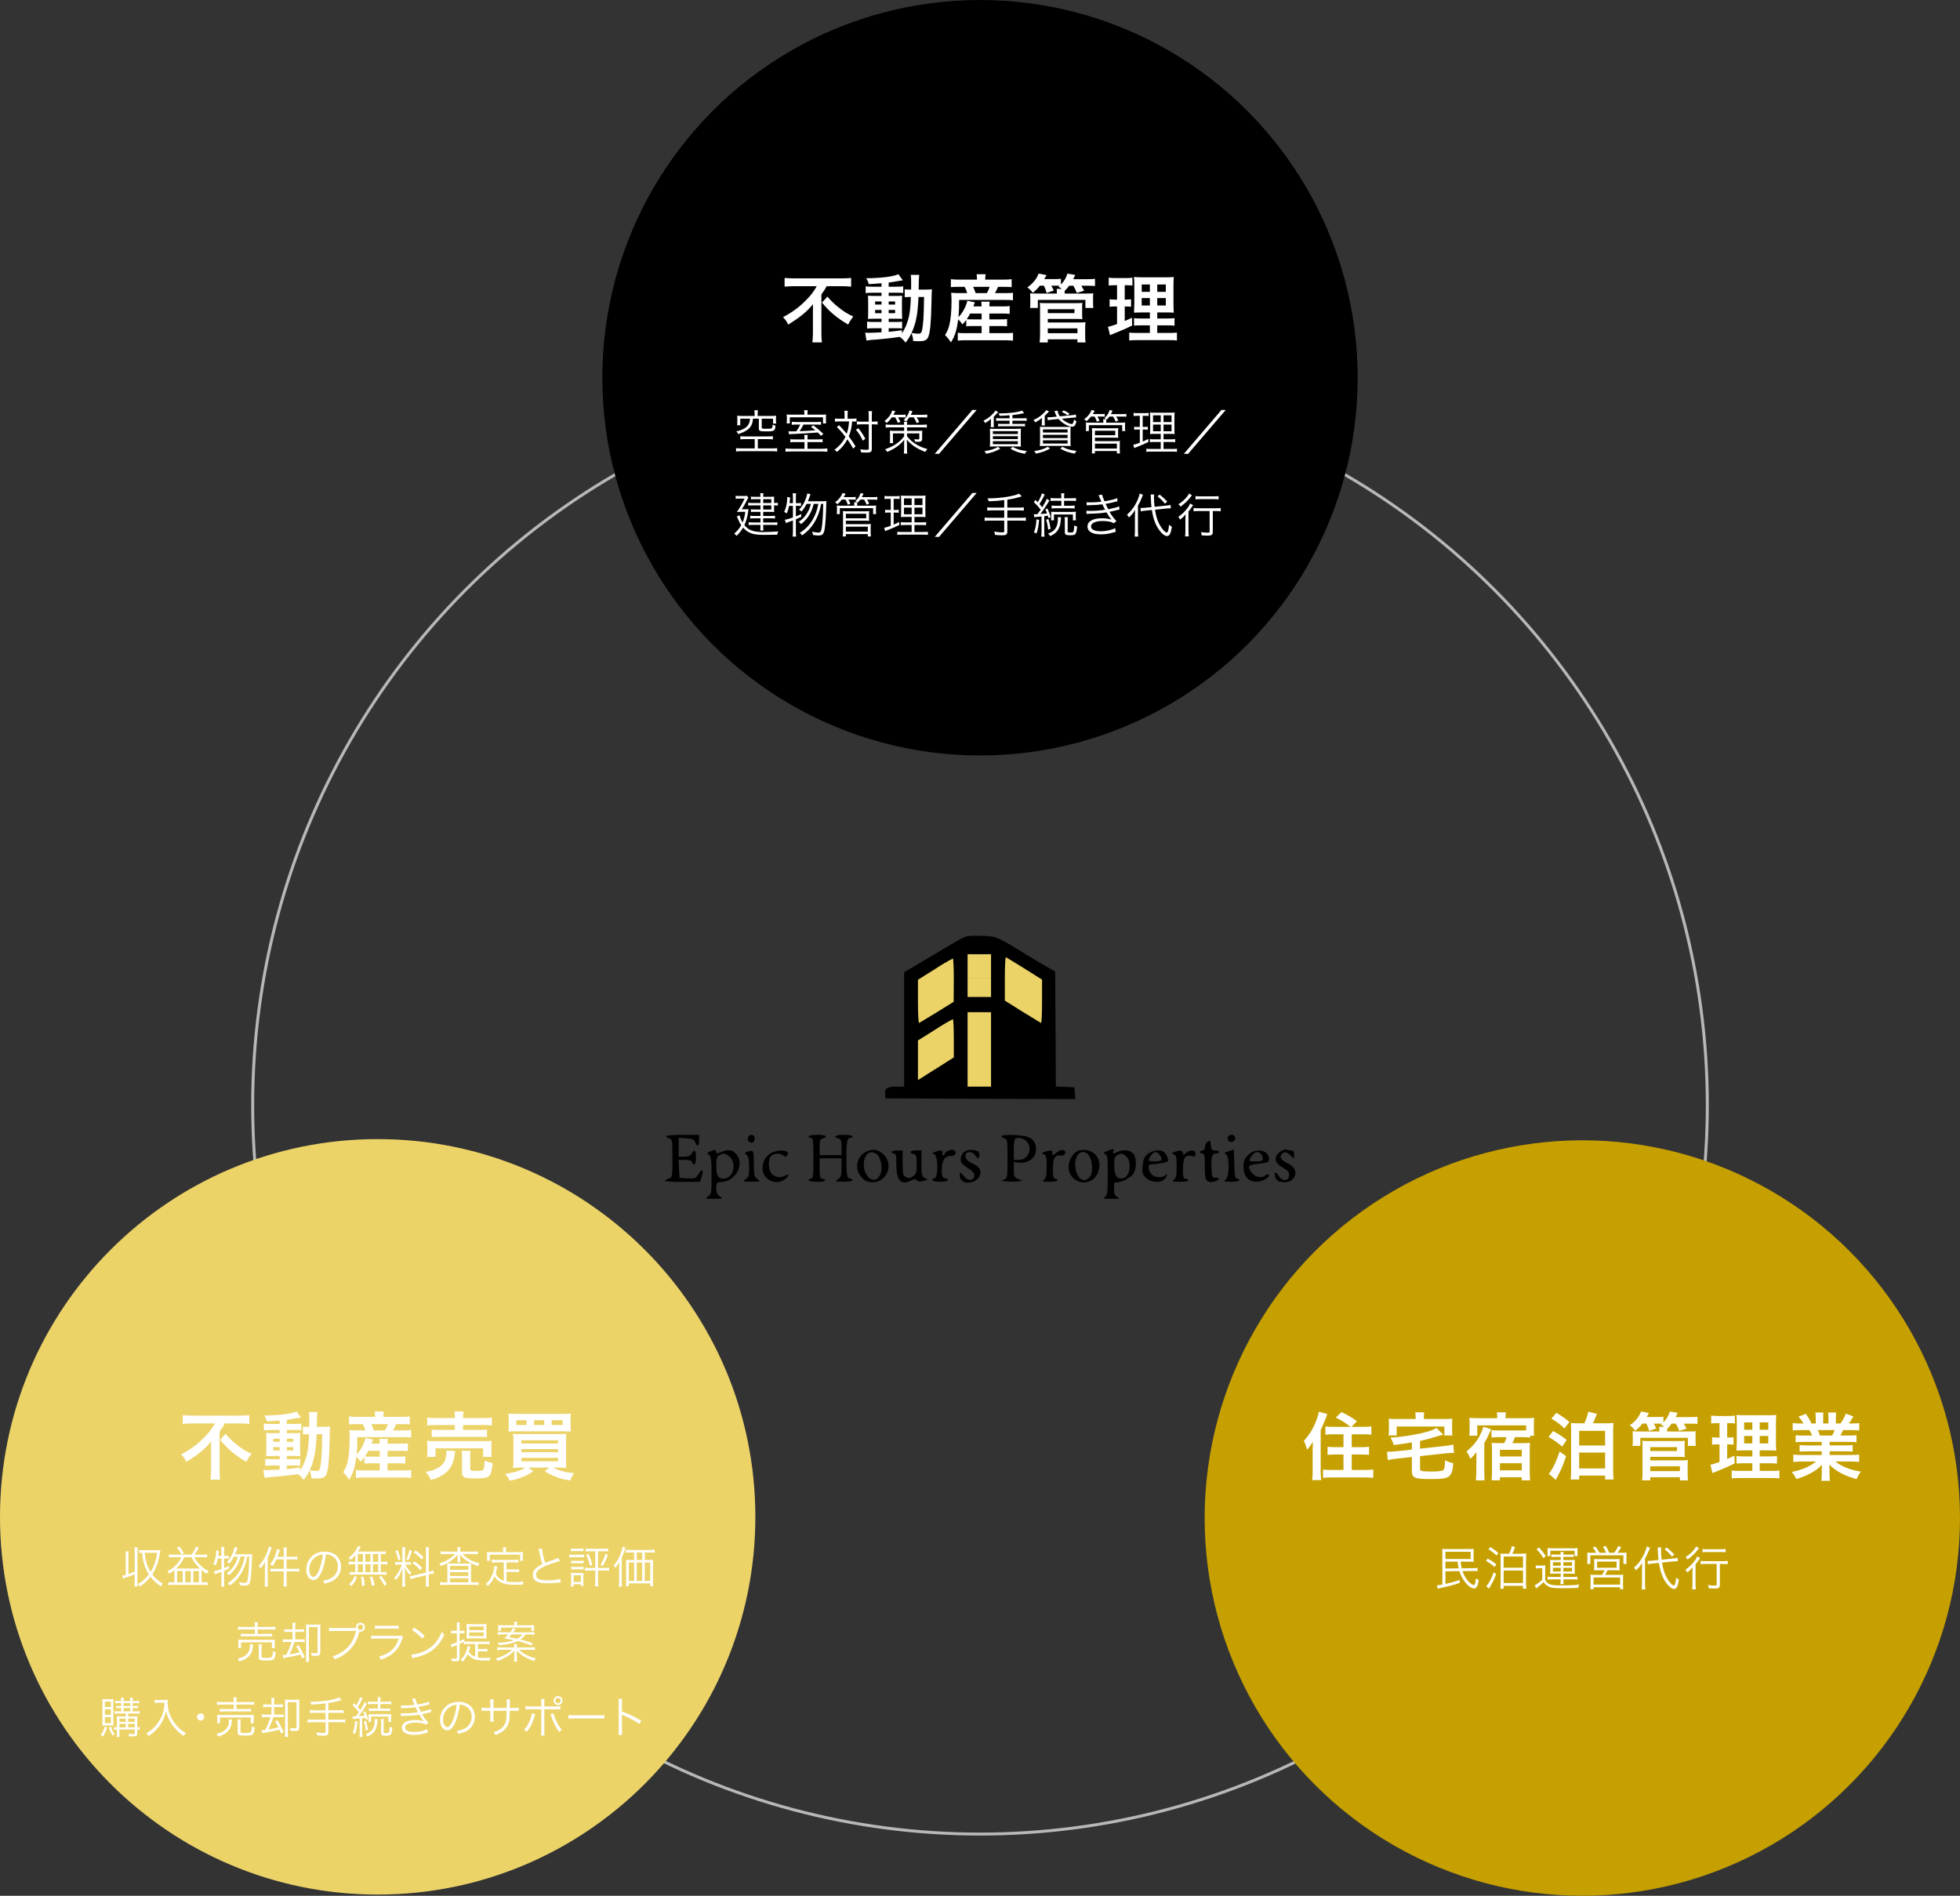 <?xml version="1.0" encoding="UTF-8"?>
<svg xmlns="http://www.w3.org/2000/svg" id="_レイヤー_1" data-name="レイヤー_1" width="664.271" height="642.404" viewBox="0 0 664.271 642.404">
  <rect x="0" y="0" width="664.271" height="642.404" fill="#333333" stroke="none"/>
  <g id="_楕円形_21" data-name="楕円形_21">
    <ellipse cx="332.136" cy="374.5" rx="247" ry="247.5" style="fill: none;"></ellipse>
    <ellipse cx="332.136" cy="374.5" rx="246.5" ry="247" style="fill: none; stroke: #b8b8b8;"></ellipse>
  </g>
  <g>
    <circle id="_楕円形_19" data-name="楕円形_19" cx="332.136" cy="128" r="128"></circle>
    <g>
      <g>
        <g style="isolation: isolate;">
          <path d="M252.511,148.805c-.772,0-1.141.016-1.591.097v-1.11c.45.081.771.097,1.543.097h7.809c.708,0,1.206-.031,1.672-.097v1.11c-.483-.064-.949-.097-1.624-.097h-3.487v3.149h4.822c.722,0,1.318-.031,1.735-.096v1.141c-.563-.081-1.077-.113-1.735-.113h-10.414c-.707,0-1.221.031-1.783.113v-1.141c.386.064,1.077.096,1.783.096h4.548v-3.149h-3.278ZM255.756,140.176c0-.45-.031-.788-.113-1.157h1.253c-.08.338-.113.691-.113,1.157v.772h4.645c.61,0,1.028-.017,1.622-.081-.048.338-.064.627-.064,1.11v.433c0,.434.016.755.08,1.125h-1.076v-1.671h-3.825v2.988c0,.241.064.322.272.369.225.048.627.065,1.271.065,2.073,0,2.088-.017,2.152-1.399.386.192.578.273.964.353-.144,1.785-.402,1.944-3.134,1.944-2.152,0-2.507-.144-2.507-.964v-3.357h-1.991c-.081,1.366-.402,2.282-1.094,3.068-.771.869-1.766,1.43-3.872,2.169-.161-.338-.355-.594-.659-.916,1.96-.466,2.973-.98,3.776-1.896.547-.627.788-1.302.852-2.426h-3.31v2.234h-1.077c.064-.419.081-.803.081-1.269v-.852c0-.45-.017-.772-.064-1.11.594.064,1.011.081,1.622.081h4.306v-.772Z" style="fill: #fff;"></path>
          <path d="M277.075,148.902c.868,0,1.205-.016,1.702-.081v1.061c-.466-.064-.899-.08-1.702-.08h-3.407v2.265h4.725c.98,0,1.51-.031,2.008-.113v1.125c-.578-.064-1.125-.097-2.074-.097h-10.027c-.949,0-1.479.033-2.073.097v-1.125c.497.081,1.044.113,2.024.113h4.403v-2.265h-3.085c-.835,0-1.253.016-1.719.08v-1.061c.483.065.819.081,1.719.081h3.085v-.241c0-.467-.031-.852-.096-1.271h1.205c-.065.419-.097.772-.097,1.271v.241h3.407ZM272.606,140.096c0-.37-.031-.724-.096-1.093h1.236c-.064.336-.096.691-.096,1.093v.417h4.194c1.093,0,1.591-.016,2.137-.064-.047.369-.064.578-.064,1.141v.803c0,.466.017.771.064,1.093h-1.06v-2.073h-11.249v2.073h-1.061l.017-.192c.031-.306.048-.514.048-.916v-.852c0-.419-.017-.659-.065-1.077.499.048.997.064,1.993.064h4.001v-.417ZM270.229,143.872c-.98,0-1.43.016-1.88.08v-1.028c.466.064.852.081,1.832.081h6.235c.996,0,1.35-.017,1.848-.081v1.028c-.497-.064-.868-.08-1.832-.08h-4.129c-.466.932-.803,1.527-1.302,2.234,1.783-.048,3.134-.128,5.336-.289-.595-.514-.803-.675-1.479-1.157l.771-.499c1.382,1.013,1.993,1.527,3.407,2.876l-.772.659c-.53-.595-.722-.788-1.108-1.141-2.86.241-6.155.433-9.143.546-.273.017-.353.017-.611.064l-.161-1.028c.386.033.58.048.997.048.514,0,.9-.016,1.671-.031.53-.772.9-1.399,1.318-2.282h-.996Z" style="fill: #fff;"></path>
          <path d="M286.243,140.819c0-.883-.033-1.205-.097-1.622h1.189c-.064.499-.08.932-.08,1.622v1.077h1.526c.611,0,1.028-.031,1.479-.096v1.076c-.402-.047-.755-.064-1.462-.064-.145,1.993-.499,3.52-1.141,5.062,1.013,1.318,1.51,2.073,2.298,3.374l-.803.771c-.514-.963-1.286-2.217-1.96-3.149-.916,1.719-1.929,2.957-3.568,4.29-.256-.353-.433-.514-.803-.771,1.752-1.302,2.829-2.571,3.712-4.387-1.06-1.366-1.783-2.185-2.909-3.278l.755-.644c.788.772,1.511,1.608,2.588,2.909.433-1.236.691-2.523.786-4.178h-3.342c-.675,0-1.028.017-1.43.081v-1.093c.45.064.868.096,1.479.096h1.783v-1.077ZM290.904,145.126c1.011,1.221,1.558,2.04,2.377,3.583l-.883.611c-.691-1.543-1.302-2.49-2.315-3.696l.82-.497ZM291.915,143.791c-.627,0-1.077.033-1.51.097v-1.093c.386.064.803.08,1.527.08h2.506v-1.799c0-.852-.031-1.333-.111-1.752h1.236c-.08.499-.097,1.013-.097,1.752v1.799h.403c.658,0,1.157-.031,1.558-.096v1.108c-.563-.08-.916-.097-1.575-.097h-.386v8.276c0,1.061-.321,1.302-1.766,1.302-.724,0-1.125-.016-1.833-.048-.096-.499-.16-.691-.336-1.077.771.113,1.526.177,2.057.177.722,0,.85-.064.85-.402v-8.228h-2.523Z" style="fill: #fff;"></path>
          <path d="M302.241,141.43c-.547.772-.981,1.269-1.721,1.944-.305-.353-.402-.433-.738-.675,1.382-1.141,2.217-2.298,2.618-3.615l1.028.289q-.482.885-.658,1.189h2.555c.739,0,1.188-.033,1.607-.097v1.028c-.45-.048-.868-.064-1.479-.064h-1.125c.353.547.547.885.868,1.511l-.916.336c-.305-.786-.497-1.188-.883-1.848h-1.157ZM312.509,143.937c.772,0,1.189-.033,1.607-.113v1.077c-.482-.064-.963-.097-1.607-.097h-5.109v1.189h3.664c.128,0,.45-.016.964-.016.161,0,.305-.017.563-.048-.048.321-.064.788-.064,1.382v1.35c0,.803-.338,1.06-1.383,1.06-.256,0-.338,0-1.044-.064-.031-.338-.113-.594-.241-.883.402.08.755.128,1.157.128s.547-.097.547-.386v-1.655h-4.162v.964c1.06,1.333,2.073,2.185,3.454,2.957,1.093.61,1.929.947,3.456,1.397-.37.402-.499.578-.708.964-2.907-1.125-4.547-2.201-6.283-4.178.033.53.048.964.065,1.366v1.639c0,.932.016,1.221.128,1.735h-1.205c.08-.53.113-.916.113-1.735v-1.624c0-.402,0-.819.031-1.333-1.397,1.768-3.134,3.004-5.752,4.129-.258-.417-.419-.611-.739-.9,1.205-.417,2.249-.883,3.198-1.462,1.382-.836,2.362-1.719,3.262-2.941v-.98h-3.793v1.816c0,.739.017,1.172.064,1.479h-1.124c.048-.434.08-.949.08-1.527v-1.302c0-.546-.031-.947-.064-1.397.417.048.964.064,1.494.064h3.343v-1.189h-4.676c-.627,0-1.141.033-1.575.097v-1.077c.466.08.885.113,1.575.113h4.659c-.016-.594-.016-.691-.064-.996h1.125c-.048.272-.064.466-.064.996h5.109ZM308.17,141.43c-.369.594-.61.916-1.108,1.446-.289-.272-.434-.369-.788-.546,1.028-.98,1.558-1.865,1.993-3.262l.996.305c-.272.594-.385.803-.578,1.189h3.842c.755,0,1.236-.033,1.719-.097v1.044c-.531-.064-.997-.08-1.688-.08h-1.896c.353.53.611.98.883,1.575l-.883.353c-.338-.836-.514-1.157-.964-1.929h-1.527Z" style="fill: #fff;"></path>
          <path d="M331.014,138.907l-12.759,14.88h-1.446l12.759-14.88h1.446Z" style="fill: #fff;"></path>
          <path d="M338.304,139.646q-.177.161-.9.964c-.144.144-.322.321-.611.594v2.346c0,.611.017.885.081,1.189h-1.125c.064-.273.08-.547.08-1.093v-.659c0-.45.017-.739.065-1.06-.724.61-1.028.819-2.01,1.43-.177-.353-.336-.563-.578-.803,1.11-.547,2.057-1.222,2.893-2.025.642-.627.949-1.011,1.157-1.413l.949.53ZM339.01,152.052c-1.639.916-2.603,1.253-4.789,1.719-.192-.417-.305-.594-.578-.916,2.041-.273,3.149-.611,4.58-1.414l.788.611ZM344.329,145.318c.868,0,1.205-.016,1.672-.064-.033.417-.048.932-.048,1.704v2.796c0,.803.016,1.269.064,1.591-.483-.048-1.028-.065-1.639-.065h-7.135c-.788,0-1.269.017-1.768.065.048-.322.064-.82.064-1.527v-2.829c0-.722-.016-1.269-.047-1.719.514.048.755.048,1.671.048h7.166ZM336.503,147.07h8.47v-.964h-8.47v.964ZM336.503,148.774h8.47v-.964h-8.47v.964ZM336.503,150.509h8.47v-.996h-8.47v.996ZM342.16,140.723c-1.044.08-1.479.113-3.39.192-.08-.305-.145-.499-.338-.836h.563c2.973,0,6.235-.417,7.376-.947l.755.852q-.128.016-.803.177c-.724.161-1.976.353-3.198.482v1.11h3.423c.659,0,.98-.017,1.382-.081v.964c-.417-.064-.755-.08-1.382-.08h-3.423v1.093h2.86c.675,0,1.028-.016,1.399-.081v.949c-.419-.064-.756-.08-1.399-.08h-6.315c-.611,0-1.061.016-1.399.08v-.949c.353.065.739.081,1.399.081h2.49v-1.093h-3.149c-.627,0-.996.016-1.397.08v-.964c.338.048.786.081,1.397.081h3.149v-1.028ZM343.188,151.441c1.688.885,2.684,1.158,4.789,1.382-.256.306-.353.45-.611.949-2.04-.338-3.181-.739-4.917-1.735l.739-.595Z" style="fill: #fff;"></path>
          <path d="M353.016,144.177c.048-.289.081-.53.081-.964v-.578c0-.402.016-.707.064-1.028-.803.659-1.238.949-2.315,1.527-.16-.305-.272-.483-.578-.803,1.222-.547,2.154-1.157,3.134-2.041.611-.546.949-.932,1.174-1.333l.947.497q-.048.065-.161.161c-.016.033-.08.097-.177.194-.369.385-.739.755-1.108,1.077v2.329c0,.45.016.691.08.964h-1.141ZM355.876,152.003c-1.687.916-2.684,1.286-4.788,1.719-.225-.45-.322-.594-.58-.9,2.041-.256,2.99-.561,4.612-1.413l.755.594ZM361.179,144.676c.852,0,1.222-.016,1.671-.064-.031.466-.047.964-.047,1.768v3.117c0,.852.016,1.335.064,1.672-.419-.048-1.045-.065-1.8-.065h-6.862c-.755,0-1.349.017-1.783.065.031-.338.064-.852.064-1.639v-3.182c0-.755-.016-1.253-.048-1.719.466.033.868.048,1.671.048h7.071ZM353.466,146.572h8.356v-1.077h-8.356v1.077ZM353.466,148.436h8.356v-1.093h-8.356v1.093ZM353.466,150.3h8.356v-1.093h-8.356v1.093ZM359.877,141.88c.402.402.803.724,1.271.996.722.45,1.655.82,2.088.82.338,0,.547-.402.803-1.543.322.305.499.433.82.61-.322.997-.467,1.335-.739,1.575-.194.177-.434.256-.708.256-1.333,0-3.423-1.172-4.644-2.618l-2.41.241c-.739.064-.916.097-1.269.192l-.097-1.044c.144.016.466.031.611.031.144,0,.546-.031.707-.047l1.88-.177c-.273-.45-.386-.692-.563-1.174-.128-.402-.144-.45-.256-.707l1.076-.145c.065.708.289,1.269.739,1.929l3.793-.353c.786-.081,1.205-.145,1.638-.273l.097,1.044c-.144-.016-.225-.016-.273-.016-.338,0-.722.031-1.382.097l-3.182.305ZM360.087,151.425c1.463.788,2.668,1.125,4.756,1.366-.289.353-.369.466-.61.932-2.218-.417-3.295-.803-4.917-1.719l.771-.578ZM361.822,140.754c-.738-.563-1.06-.755-1.96-1.172l.642-.514c1.013.497,1.399.707,1.977,1.124l-.659.563Z" style="fill: #fff;"></path>
          <path d="M369.738,141.156c-.514.644-.916,1.061-1.51,1.575-.289-.322-.338-.353-.803-.642,1.221-.885,2.024-1.88,2.571-3.198l1.011.321c-.273.499-.386.675-.658,1.11h2.699c.658,0,.996-.017,1.366-.081v.964c-.434-.048-.547-.048-1.238-.048h-1.253c.322.547.483.852.708,1.366l-.885.386c-.241-.724-.433-1.174-.771-1.752h-1.238ZM374.928,142.056c-.322-.225-.402-.273-.627-.386.964-.868,1.382-1.51,1.783-2.748l.98.241c-.192.45-.305.692-.563,1.158h3.842c.691,0,.98-.017,1.397-.081v.997c-.402-.064-.739-.081-1.366-.081h-2.121c.322.483.53.852.755,1.335l-.899.385c-.306-.771-.45-1.06-.852-1.719h-1.271c-.256.353-.321.434-.899,1.045-.048-.048-.064-.065-.13-.113-.047.336-.047.417-.047.868v.273h4.805c.739,0,1.108-.017,1.622-.065-.031.306-.048.547-.048,1.013v.836c0,.482.017.755.064,1.06h-1.028v-2.008h-11.296v2.008h-1.028c.047-.321.064-.594.064-1.044v-.836c0-.433-.017-.722-.064-1.028.466.048.835.065,1.574.065h4.355v-.273c0-.386-.016-.547-.064-.9h1.061ZM370.027,153.643c.064-.547.097-.98.097-1.624v-5.8c0-.547-.017-.772-.064-1.174.497.064.947.081,1.607.081h5.705c.674,0,1.108-.017,1.607-.081-.033.306-.048.644-.048,1.174v.932c0,.563.016.885.064,1.222-.482-.048-.916-.065-1.607-.065h-6.299v1.174h7.005c.691,0,1.061-.016,1.479-.064-.064.402-.08.835-.08,1.446v1.269c0,.578.016,1.013.096,1.511h-1.06v-.803h-7.44v.803h-1.061ZM371.088,147.488h6.893v-1.527h-6.893v1.527ZM371.088,152.003h7.44v-1.671h-7.44v1.671Z" style="fill: #fff;"></path>
          <path d="M385.463,140.9c-.642,0-.836.016-1.269.08v-1.077c.385.081.722.097,1.349.097h2.443c.611,0,.932-.016,1.318-.097v1.061c-.417-.048-.724-.064-1.238-.064h-.786v3.776h.642c.466,0,.707-.016,1.077-.081v1.013c-.37-.048-.675-.064-1.077-.064h-.642v4.081c.786-.336,1.06-.466,1.879-.883l.065,1.013c-1.575.771-1.88.899-4.179,1.816-.369.144-.449.177-.642.272l-.321-1.124c.594-.13,1.108-.289,2.217-.691v-4.484h-.852c-.433,0-.707.016-1.06.08v-1.028c.353.065.594.081,1.077.081h.835v-3.776h-.835ZM391.746,147.022c-1.013,0-1.543.016-1.993.064.031-.273.031-.434.031-.578q.017-.417.033-1.269v-3.423c0-1.013-.033-1.543-.08-2.041.482.064.98.081,2.073.081h4.226c1.125,0,1.607-.017,2.057-.081-.048.45-.064,1.077-.064,2.025v3.229c0,1.044.016,1.639.064,2.057-.578-.048-1.013-.064-1.929-.064h-1.832v1.848h2.379c.786,0,1.141-.016,1.574-.08v1.06c-.45-.064-.835-.08-1.574-.08h-2.379v2.362h2.988c.772,0,1.141-.016,1.575-.08v1.061c-.466-.065-.836-.081-1.607-.081h-7.183c-.771,0-1.141.016-1.591.081v-1.061c.419.064.755.08,1.527.08h3.342v-2.362h-2.121c-.771,0-1.124.016-1.543.08v-1.06c.402.064.739.08,1.543.08h2.121v-1.848h-1.638ZM390.782,140.739v2.282h2.603v-2.282h-2.603ZM390.782,143.872v2.265h2.603v-2.265h-2.603ZM394.333,143.021h2.716v-2.282h-2.716v2.282ZM394.333,146.137h2.716v-2.265h-2.716v2.265Z" style="fill: #fff;"></path>
          <path d="M415.425,138.907l-12.759,14.88h-1.446l12.759-14.88h1.446Z" style="fill: #fff;"></path>
        </g>
        <g style="isolation: isolate;">
          <path d="M250.679,174.612c.224.964.449,1.511.996,2.427.466-1.125.675-1.865.916-3.6h-1.382c-.45,0-1.013.016-1.463.048,1.157-1.688,1.913-3.006,2.604-4.532h-1.929c-.45,0-.739.017-1.093.081v-1.044c.353.064.627.08,1.108.08h1.527c.594,0,.916-.016,1.189-.064l.466.61c-.097.145-.192.338-.353.659-.466.996-1.238,2.346-1.896,3.295h1.044c.707,0,.996-.017,1.269-.064q-.048.241-.128.803c-.209,1.702-.659,3.326-1.269,4.628,1.366,1.735,3.085,2.362,6.46,2.362,1.591,0,3.535-.097,5.013-.225-.208.482-.256.594-.336,1.108-1.189.033-3.215.065-4.451.065-3.809,0-5.448-.563-7.135-2.476-.627,1.093-1.174,1.783-2.234,2.829-.258-.386-.483-.611-.756-.788,1.141-1.013,1.721-1.719,2.363-2.845-.386-.563-.675-1.108-1.093-2.088q-.194-.45-.402-.885l.964-.386ZM257.733,169.149h-2.057c-.466,0-.788.016-1.157.064v-.949c.353.064.642.081,1.189.081h2.024c-.016-.595-.033-.836-.08-1.222h1.093c-.064.338-.081.627-.081,1.222h2.54c.53,0,.883-.017,1.172-.048q0,.08-.016.273c-.016.16-.016.497-.016.739v1.141h.08c.499,0,.819-.033,1.205-.097v.964c-.353-.048-.658-.064-1.205-.064h-.08v1.318c0,.338.016.755.031.916-.514-.033-.722-.033-1.141-.033h-2.571v1.382h2.571c.547,0,.98-.016,1.43-.08v.947c-.417-.047-.819-.064-1.446-.064h-2.555v1.414h3.295c.659,0,1.093-.031,1.494-.097v.981c-.386-.048-.835-.065-1.494-.065h-3.295v.403c0,.707.017,1.076.081,1.494h-1.093c.047-.45.08-.82.08-1.479v-.419h-2.571c-.627,0-.98.017-1.43.081v-.997c.386.065.819.097,1.446.097h2.555v-1.414h-2.154c-.514,0-.932.033-1.318.081v-.964c.386.064.803.08,1.318.08h2.154v-1.382h-2.105c-.45,0-.739.016-1.125.064v-.947c.338.064.611.08,1.174.08h2.057v-1.397h-2.684c-.675,0-1.077.016-1.479.08v-.98c.417.064.772.097,1.494.097h2.668v-1.302ZM261.413,170.451v-1.302h-2.748v1.302h2.748ZM258.665,172.652h2.748v-1.397h-2.748v1.397Z" style="fill: #fff;"></path>
          <path d="M267.417,171.414c-.194.981-.37,1.608-.756,2.571-.305-.225-.53-.353-.883-.497.675-1.494,1.013-3.054,1.013-4.645,0-.177,0-.225-.017-.417l1.028.161c-.031.273-.048.402-.096.852-.065.482-.081.707-.13,1.06h1.158v-2.008c0-.546-.033-.9-.113-1.333h1.205c-.081.417-.097.771-.097,1.333v2.008h.739c.499,0,.724-.016.996-.08v1.044c-.338-.048-.594-.064-.996-.064h-.739v3.584c.724-.289.996-.402,1.816-.788v.964c-.82.386-1.077.499-1.816.803v4.162c0,.578.033,1.141.097,1.687h-1.205c.08-.514.113-1.028.113-1.687v-3.776c-1.463.53-2.266.835-2.411.9l-.321-1.141c.658-.081,1.414-.29,2.732-.756v-3.937h-1.318ZM275.788,170.74c-.417,1.558-.771,2.49-1.382,3.551-.755,1.302-1.704,2.377-2.941,3.326-.208-.322-.433-.547-.755-.788,1.318-.9,2.169-1.799,2.924-3.101.547-.932.836-1.655,1.189-2.988h-1.446c-.514.996-.98,1.719-1.736,2.618-.305-.321-.449-.433-.819-.642.916-.996,1.43-1.751,1.977-2.988.385-.852.642-1.639.788-2.507l1.124.241q-.113.258-.433,1.157c-.145.403-.273.739-.483,1.238h4.95c.691,0,1.06-.016,1.366-.064-.064.434-.064.482-.113,2.266-.064,2.426-.194,4.675-.37,6.186-.305,2.651-.707,3.214-2.282,3.214-.417,0-.947-.048-1.815-.177-.048-.434-.13-.755-.29-1.125.917.225,1.511.322,2.105.322.691,0,.933-.305,1.125-1.446.305-1.768.466-4.403.53-8.292h-.707c-.322,1.59-.466,2.137-.819,3.165-.627,1.768-1.447,3.278-2.507,4.612-.868,1.108-1.655,1.816-3.118,2.892-.273-.369-.433-.53-.819-.786,2.105-1.383,3.503-2.862,4.612-4.918.819-1.494,1.318-2.94,1.702-4.964h-1.558Z" style="fill: #fff;"></path>
          <path d="M285.327,169.293c-.514.644-.916,1.061-1.51,1.575-.289-.322-.338-.353-.803-.642,1.221-.885,2.024-1.88,2.571-3.198l1.011.321c-.273.499-.386.675-.658,1.11h2.699c.658,0,.996-.017,1.366-.081v.964c-.434-.048-.547-.048-1.238-.048h-1.253c.322.547.483.852.708,1.366l-.885.386c-.241-.724-.433-1.174-.771-1.752h-1.238ZM290.518,170.193c-.322-.225-.402-.273-.627-.386.964-.868,1.382-1.51,1.783-2.748l.98.241c-.192.45-.305.692-.563,1.158h3.842c.691,0,.98-.017,1.397-.081v.997c-.402-.064-.739-.081-1.366-.081h-2.121c.322.483.53.852.755,1.335l-.899.385c-.306-.771-.45-1.06-.852-1.719h-1.271c-.256.353-.321.434-.899,1.045-.048-.048-.064-.065-.13-.113-.047.336-.047.417-.047.868v.273h4.805c.739,0,1.108-.017,1.622-.065-.031.306-.048.547-.048,1.013v.836c0,.482.017.755.064,1.06h-1.028v-2.008h-11.296v2.008h-1.028c.047-.321.064-.594.064-1.044v-.836c0-.433-.017-.722-.064-1.028.466.048.835.065,1.574.065h4.355v-.273c0-.386-.016-.547-.064-.9h1.061ZM285.616,181.78c.064-.547.097-.98.097-1.624v-5.8c0-.547-.017-.772-.064-1.174.497.064.947.081,1.607.081h5.705c.674,0,1.108-.017,1.607-.081-.033.306-.048.644-.048,1.174v.932c0,.563.016.885.064,1.222-.482-.048-.916-.065-1.607-.065h-6.299v1.174h7.005c.691,0,1.061-.016,1.479-.064-.064.402-.08.835-.08,1.446v1.269c0,.578.016,1.013.096,1.511h-1.06v-.803h-7.44v.803h-1.061ZM286.677,175.625h6.893v-1.527h-6.893v1.527ZM286.677,180.14h7.44v-1.671h-7.44v1.671Z" style="fill: #fff;"></path>
          <path d="M301.052,169.037c-.642,0-.836.016-1.269.08v-1.077c.385.081.722.097,1.349.097h2.443c.611,0,.932-.016,1.318-.097v1.061c-.417-.048-.724-.064-1.238-.064h-.786v3.776h.642c.466,0,.707-.016,1.077-.081v1.013c-.37-.048-.675-.064-1.077-.064h-.642v4.081c.786-.336,1.06-.466,1.879-.883l.065,1.013c-1.575.771-1.88.899-4.179,1.816-.369.144-.449.177-.642.272l-.321-1.124c.594-.13,1.108-.289,2.217-.691v-4.484h-.852c-.433,0-.707.016-1.06.08v-1.028c.353.065.594.081,1.077.081h.835v-3.776h-.835ZM307.335,175.159c-1.013,0-1.543.016-1.993.064.031-.273.031-.434.031-.578q.017-.417.033-1.269v-3.423c0-1.013-.033-1.543-.08-2.041.482.064.98.081,2.073.081h4.226c1.125,0,1.607-.017,2.057-.081-.048.45-.064,1.077-.064,2.025v3.229c0,1.044.016,1.639.064,2.057-.578-.048-1.013-.064-1.929-.064h-1.832v1.848h2.379c.786,0,1.141-.016,1.574-.08v1.06c-.45-.064-.835-.08-1.574-.08h-2.379v2.362h2.988c.772,0,1.141-.016,1.575-.08v1.061c-.466-.065-.836-.081-1.607-.081h-7.183c-.771,0-1.141.016-1.591.081v-1.061c.419.064.755.08,1.527.08h3.342v-2.362h-2.121c-.771,0-1.124.016-1.543.08v-1.06c.402.064.739.08,1.543.08h2.121v-1.848h-1.638ZM306.371,168.876v2.282h2.603v-2.282h-2.603ZM306.371,172.009v2.265h2.603v-2.265h-2.603ZM309.922,171.158h2.716v-2.282h-2.716v2.282ZM309.922,174.274h2.716v-2.265h-2.716v2.265Z" style="fill: #fff;"></path>
          <path d="M331.014,167.044l-12.759,14.88h-1.446l12.759-14.88h1.446Z" style="fill: #fff;"></path>
          <path d="M340.345,169.454c-2.138.273-3.231.353-5.272.417-.096-.417-.177-.578-.417-.996,2.362,0,4.5-.177,6.652-.514,1.929-.322,3.31-.691,4.098-1.093l.885.947c-2.571.724-3.006.82-4.901,1.094v2.699h3.889c.755,0,1.238-.033,1.704-.097v1.125c-.45-.064-.997-.097-1.704-.097h-3.889v2.523h4.595c.739,0,1.222-.031,1.688-.096v1.141c-.499-.065-.964-.097-1.688-.097h-4.595v3.712c0,.996-.386,1.269-1.752,1.269-.627,0-1.558-.048-2.41-.144-.048-.434-.113-.644-.289-1.11,1.013.177,2.041.273,2.732.273.514,0,.675-.113.675-.466v-3.535h-4.95c-.724,0-1.205.031-1.688.097v-1.141c.45.064.933.096,1.688.096h4.95v-2.523h-4.05c-.644,0-1.222.033-1.704.097v-1.125c.466.064.947.097,1.704.097h4.05v-2.555Z" style="fill: #fff;"></path>
          <path d="M350.381,174.227c.225.031.353.031.563.031.113,0,.434,0,.642-.016q.659-.885,1.11-1.543c-.756-.997-1.271-1.575-2.299-2.54l.531-.755c.417.419.514.514.788.788.722-1.205,1.236-2.298,1.397-3.037l.98.466c-.097.128-.177.273-.305.514-.595,1.221-.868,1.688-1.511,2.651.483.531.547.611.949,1.11.949-1.511,1.318-2.185,1.527-2.86l.916.546q-.177.258-.803,1.318c-.563.933-1.56,2.394-2.251,3.279,1.414-.113,1.719-.128,2.251-.209-.177-.514-.273-.739-.578-1.333l.691-.306c.53,1.061.786,1.704,1.124,2.909l-.755.338c-.097-.402-.128-.514-.225-.835-.53.096-.675.113-1.205.177v5.335c0,.659.033,1.125.097,1.591h-1.125c.064-.499.097-.98.097-1.591v-5.239c-.755.081-1.093.113-1.399.13-.578.048-.771.064-1.044.128l-.161-1.044ZM352.164,176.155c-.192,2.202-.385,3.246-.868,4.645l-.868-.45c.53-1.399.675-2.138.852-4.372l.883.177ZM355.315,175.865c.353,1.205.514,1.913.755,3.327l-.836.289c-.161-1.463-.305-2.154-.675-3.359l.756-.258ZM359.605,175.256c-.048.272-.064.402-.097.996-.113,1.494-.402,2.507-.996,3.39-.595.9-1.253,1.414-2.604,2.025-.177-.353-.353-.563-.707-.852,1.349-.482,2.057-.997,2.603-1.88.466-.739.739-1.832.739-2.957,0-.273-.016-.45-.064-.722h1.125ZM357.692,169.695c-.722,0-1.141.017-1.622.097v-1.044c.45.064.916.096,1.638.096h1.993v-.353c0-.546-.031-.916-.096-1.318h1.124c-.064.402-.096.755-.096,1.333v.338h2.41c.691,0,1.189-.031,1.622-.096v1.044c-.433-.064-.9-.097-1.607-.097h-2.426v1.688h1.993c.691,0,1.124-.033,1.59-.097v1.044c-.433-.064-.899-.096-1.574-.096h-4.644c-.692,0-1.11.031-1.591.096v-1.044c.45.064.899.097,1.591.097h1.702v-1.688h-2.008ZM356.214,176.315c.048-.402.064-.627.064-1.028v-.803c0-.546-.016-.755-.064-1.06.322.031.739.047,1.527.047h5.206c.788,0,1.253-.016,1.688-.08-.033.305-.048.611-.048,1.044v.916c0,.434.016.739.048.964h-1.013v-1.976h-6.428v1.976h-.98ZM361.934,175.256c-.064.402-.096.739-.096,1.349v3.471c0,.322.161.386.916.386.691,0,.916-.064,1.044-.338.145-.273.258-.997.289-2.105.37.241.595.338.964.402-.113,1.286-.241,1.88-.466,2.298-.289.531-.659.659-1.832.659-1.543,0-1.865-.177-1.865-1.044v-3.729c0-.594-.031-.964-.097-1.349h1.141Z" style="fill: #fff;"></path>
          <path d="M368.243,170.193c.385.033.658.048,1.205.048,1.349,0,2.329-.064,3.808-.225-.497-1.238-.819-1.977-.964-2.202l1.205-.208c.145.578.45,1.414.852,2.265,1.88-.305,3.391-.674,4.29-1.06l.097,1.044c-1.43.386-3.149.755-4.05.9.242.53.675,1.382.916,1.816,2.121-.434,3.021-.675,3.681-.997l.128,1.077c-.273.064-.338.064-.868.209-1.125.289-1.929.466-2.523.578.947,1.527,1.124,1.752,2.362,3.198l-.949.675c-.61-.355-.98-.483-1.768-.611-.561-.08-1.382-.145-2.104-.145-2.315,0-3.809.724-3.809,1.832,0,1.061,1.221,1.639,3.423,1.639,1.671,0,3.792-.482,4.756-1.077l.225,1.253q-.225.048-.964.273c-1.318.402-2.684.594-4.114.594-1.479,0-2.49-.208-3.31-.674-.771-.434-1.205-1.158-1.205-1.993,0-1.736,1.848-2.78,4.901-2.78,1.333,0,2.185.128,3.246.466-.499-.53-1.158-1.494-1.719-2.474-1.591.289-2.635.369-5.641.466-.772.033-.836.033-1.125.064l-.031-1.06c.353.031.642.048,1.285.048,1.671,0,3.745-.161,5.062-.403-.419-.786-.514-.963-.916-1.832-1.238.178-2.523.258-4.339.289-.675.017-.708.017-.997.048l-.047-1.044Z" style="fill: #fff;"></path>
          <path d="M384.642,174.757c0-.755.016-1.302.064-1.993-.61,1.044-.996,1.51-2.088,2.587-.306-.546-.353-.594-.675-.899,1.622-1.496,2.763-3.085,3.615-5.047.338-.788.595-1.574.691-2.152l1.125.402q-.145.353-.369.932c-.322.852-.852,1.912-1.335,2.763v8.549c0,.755.033,1.333.113,1.912h-1.253c.081-.546.113-1.06.113-1.96v-5.094ZM391.44,172.716c.417,2.587,1.013,4.323,2.025,5.85.739,1.108,1.543,1.896,1.944,1.896.192,0,.321-.145.45-.531.144-.449.256-1.172.369-2.121.402.355.642.531.949.691-.37,2.299-.82,3.151-1.672,3.151-1.108,0-2.715-1.721-3.808-4.05-.595-1.302-1.028-2.86-1.318-4.789l-2.186.225c-.674.064-1.108.128-1.59.241l-.065-1.157c.194.016.258.016.322.016.305,0,.852-.031,1.302-.08l2.088-.209c-.113-1.028-.177-1.993-.192-2.812-.016-.691-.048-1.141-.113-1.463l1.238-.016c-.064.305-.081.594-.081,1.06,0,.964.048,1.785.209,3.118l3.776-.386c.916-.096,1.238-.144,1.622-.256l.097,1.157h-.386c-.208,0-.771.033-1.221.08l-3.76.386ZM392.998,167.589c1.028.805,1.575,1.302,2.588,2.363l-.772.739c-.658-.852-1.494-1.671-2.507-2.491l.691-.611Z" style="fill: #fff;"></path>
          <path d="M401.749,176.203c0-.691.016-1.157.048-1.929-.578.739-1.044,1.189-1.832,1.8-.192-.402-.37-.659-.627-.916,1.253-.852,2.282-1.865,3.246-3.165.369-.499.61-.949.771-1.383l.997.563c-.194.241-.242.322-.483.691-.338.547-.627.916-1.077,1.447v6.491c0,.868.033,1.511.113,1.961h-1.269c.081-.45.113-1.11.113-1.961v-3.6ZM403.967,167.831c-.113.113-.145.161-.289.353-.964,1.318-2.121,2.443-3.568,3.487-.241-.353-.417-.547-.722-.788.9-.578,1.479-1.044,2.121-1.704.803-.803,1.205-1.366,1.463-1.96l.996.611ZM406.297,173.166c-.755,0-1.399.033-1.783.097v-1.125c.385.064,1.011.097,1.783.097h5.639c.82,0,1.399-.033,1.768-.097v1.125c-.417-.064-1.011-.097-1.751-.097h-.916v7.038c0,1.028-.386,1.302-1.8,1.302-.514,0-1.269-.033-1.96-.08-.048-.45-.113-.739-.258-1.11.916.128,1.608.194,2.266.194.547,0,.675-.065.675-.386v-6.958h-3.664ZM405.172,168.104c.434.065.949.097,1.671.097h4.5c.724,0,1.205-.031,1.655-.097v1.125c-.482-.064-1.013-.097-1.655-.097h-4.5c-.642,0-1.189.033-1.671.097v-1.125Z" style="fill: #fff;"></path>
        </g>
      </g>
      <g style="isolation: isolate;">
        <path d="M269.338,96.98c-1.075,0-2.425.05-3.425.149v-2.949c1,.101,2.075.15,3.324.15h15.896c1.475,0,2.524-.05,3.324-.15v2.949c-1-.1-2.175-.149-3.249-.149h-5.049c-.5.975-.8,1.449-1.774,2.774v13.121c0,1.175.05,2.2.175,3.149h-3.225c.1-.949.175-2.1.175-3.149v-7.498c0-.899,0-1.225.025-2.324-.875,1.149-2.074,2.35-3.649,3.649-1.225.999-2.524,1.899-4.749,3.299-.399-.899-.85-1.55-1.749-2.55,3.224-1.699,5.549-3.424,7.873-5.823,1.649-1.675,2.475-2.774,3.549-4.648h-7.473ZM280.41,100.503c1.249,1.45,2.199,2.375,3.648,3.55,1.875,1.499,3.3,2.399,5.124,3.199-.725.949-1.175,1.624-1.725,2.724-3.774-2.174-6.398-4.398-8.873-7.448l1.825-2.024Z" style="fill: #fff;"></path>
        <path d="M298.761,95.98c-1.725.149-2.424.2-4.299.3-.2-.7-.399-1.149-.875-1.999,4.899-.025,9.198-.551,10.897-1.351l1.5,2.05c-.225.025-1.05.15-1.375.226-.925.175-2.174.374-3.424.55v1.399h2.6c1.175,0,1.749-.025,2.324-.125v2.274c-.375-.075-.7-.101-1.8-.101h-3.124v1.075h2.475c1.124,0,1.574-.025,2.1-.075-.051.525-.075.925-.075,2.199v3.375c.024,1.199.05,1.949.075,2.274-.575-.05-1.075-.05-2.25-.05h-2.324v1.1h2.199c1.25,0,1.774-.025,2.35-.101v2.35c-.45-.1-.8-.125-1.75-.125h-2.799v1.225c1.3-.125,2.149-.225,4.499-.55v1.075c1.074-1.6,1.899-3.624,2.374-5.749.375-1.824.525-3.374.65-6.599-1.025,0-1.425.025-2.075.101v-2.699c.5.074.925.1,1.775.1h.374c.025-.625.025-1.05.025-1.824,0-2.075-.025-2.475-.15-3.175h2.875q-.125.675-.2,4.999h2.175c1.074,0,1.674-.025,2.349-.1-.1.899-.1,1.1-.175,4.698-.125,6.448-.449,9.973-1.074,11.423-.45,1.1-1.25,1.475-3.124,1.475-.4,0-1.625-.051-2-.075-.05-1.1-.175-1.625-.575-2.699-.6,1.274-.999,1.924-1.999,3.273-.525-.774-1.125-1.374-1.975-1.974-3.424.499-5.249.699-9.822,1.049-.476.051-.851.101-1.45.2l-.449-2.674c.524.05.749.05,1.299.05,1.125,0,1.6-.025,4.249-.175v-1.375h-2.574c-.8,0-1.649.025-2.324.1v-2.349c.7.1,1.225.125,2.35.125h2.549v-1.1h-2.174c-1.125,0-1.725.024-2.425.074.05-.625.075-1.149.075-2.374v-3.225c0-1.175-.025-1.649-.075-2.274.7.05,1.35.075,2.449.075h2.149v-1.075h-3.049c-1.05,0-1.625.025-2.324.125v-2.299c.675.1,1.3.125,2.324.125h3.049v-1.175ZM296.588,102.153v1.05h2.174v-1.05h-2.174ZM296.588,105.027v1.1h2.174v-1.1h-2.174ZM301.186,103.203h2.175v-1.05h-2.175v1.05ZM301.186,106.127h2.175v-1.1h-2.175v1.1ZM311.284,100.628c-.25,5.949-.825,8.849-2.35,12.197,1.274.2,1.649.25,2.199.25,1.125,0,1.3-.3,1.6-2.624.175-1.325.25-2.399.351-5.174q.024-.875.05-2.899c.024-.774.024-.925.05-1.75h-1.899Z" style="fill: #fff;"></path>
        <path d="M327.486,108.401c-.399.524-.624.8-1.299,1.524-.5-.725-.875-1.175-1.45-1.725-.45,3.649-1.125,5.773-2.449,7.823-.825-1.25-1.175-1.675-2-2.449.75-1.274,1.101-2.05,1.425-3.299.5-1.95.775-4.749.775-8.323,0-1-.051-1.925-.125-2.75.975.101,1.725.125,2.849.125h2.575c-.25-.924-.375-1.225-.851-2.124h-2.124c-1.325,0-1.85.025-2.55.1v-2.699c.675.101,1.45.15,2.725.15h6.124v-.25c0-.525-.051-1-.125-1.575h3.074c-.101.525-.15.976-.15,1.575v.25h6.123c1.3,0,2.1-.05,2.825-.15v2.699c-.726-.074-1.35-.1-2.675-.1h-1.925c-.5,1.1-.625,1.375-1.05,2.124h3.3c1.35,0,2.1-.024,2.799-.125v2.55c-.8-.1-1.499-.125-2.799-.125h-15.446c0,2.899-.05,3.924-.226,5.823.7-.699,1.2-1.35,1.75-2.349.575-1.05.8-1.6,1.3-3.199l2.524.574q-.25.625-.55,1.35h2.799c0-.774-.024-1.175-.1-1.6h2.85c-.075.525-.101.875-.101,1.6h4.499c1.225,0,1.774-.024,2.399-.125v2.649c-.725-.074-1.274-.1-2.424-.1h-4.475v1.975h3.749c1.175,0,1.625-.025,2.25-.101v2.45c-.725-.075-1.15-.101-2.25-.101h-3.749v2.425h5.648c1,0,1.75-.05,2.375-.125v2.674c-.75-.1-1.5-.149-2.449-.149h-13.872c-.85,0-1.524.024-2.399.125v-2.649c.625.1,1.274.125,2.35.125h5.724v-2.425h-2.899c-.899,0-1.6.025-2.3.101v-2.175ZM328.786,106.252c-.425.8-.675,1.25-1.149,1.899.5.05,1.075.075,2.124.075h2.925v-1.975h-3.899ZM334.46,99.328c.45-.824.625-1.225.95-2.124h-5.599c.399.85.55,1.25.85,2.124h3.799Z" style="fill: #fff;"></path>
        <path d="M352.437,96.805c-.8.999-1.3,1.499-2.425,2.424-.675-.899-.824-1.05-1.824-1.85,1.874-1.3,3.199-2.924,3.799-4.674l2.675.5c-.351.675-.45.899-.75,1.375h3.424c1.125,0,1.649-.025,2.225-.125v1.949c1.125-1.149,1.824-2.324,2.175-3.674l2.674.425c-.399.875-.449.975-.675,1.449h4.924c1.225,0,1.725-.024,2.449-.125v2.449c-.675-.074-1.225-.1-2.324-.1h-2.324c.55.899.625,1.024.95,1.699l-2.475.726c-.351-.95-.625-1.5-1.175-2.425h-1.399c-.476.65-.726.925-1.525,1.75v.5l-.024.399h7.023c1.424,0,1.874-.025,2.699-.075-.075.45-.075.75-.075,1.55v1.75c0,.749.025,1.175.1,1.649h-2.699v-2.725h-16.121v2.725h-2.649c.05-.5.101-.95.101-1.649v-1.7c0-.75-.025-1.124-.101-1.6.75.05,1.175.075,2.625.075h6.473v-.399c0-.551,0-.825-.074-1.2h1.725c-.525-.399-.65-.5-1.15-.774l.375-.275c-.425-.024-.699-.024-1.125-.024h-1.649c.4.699.55,1.024.85,1.649l-2.424.824c-.275-1.05-.5-1.624-.925-2.474h-1.35ZM352.337,116.05c.101-.875.15-1.625.15-2.774v-8.998c0-.725-.025-1.175-.1-1.649.6.075,1.249.1,2.1.1h10.197c.925,0,1.55-.024,2.149-.1-.075.524-.075,1-.075,1.699v1.875c0,.925,0,1.35.075,1.949-.625-.05-1.2-.075-2.05-.075h-9.673v1.2h10.723c.925,0,1.475-.025,2.05-.101-.075.625-.101,1.25-.101,2.075v2.524c0,.85.025,1.549.125,2.274h-2.749v-1.075h-10.048v1.075h-2.774ZM355.111,106.102h9.048v-1.324h-9.048v1.324ZM355.111,112.9h10.048v-1.625h-10.048v1.625Z" style="fill: #fff;"></path>
        <path d="M377.637,96.654c-.8,0-1.249.025-1.874.125v-2.699c.6.1,1.249.149,2.274.149h3.523c1,0,1.6-.024,2.225-.149v2.674c-.625-.074-1.149-.1-1.85-.1h-.749v4.874h.574c.65,0,1.025-.025,1.575-.125v2.549c-.5-.074-1-.1-1.575-.1h-.574v4.924c1.049-.45,1.35-.575,2.449-1.125l.075,2.649c-2.175,1.075-3.149,1.5-7.023,3.074-.125.05-.25.101-.5.2l-.675-2.824c.85-.175,1.374-.351,3.074-.95v-5.948h-.825c-.725,0-1.125.025-1.699.125v-2.574c.6.1.975.125,1.749.125h.775v-4.874h-.95ZM389.71,110.251h-2.774c-1.425,0-1.949.025-2.6.1v-2.549c.625.1,1.125.125,2.575.125h2.799v-2.05h-2.374c-1.675,0-2.25.025-3,.075q.051-.575.101-3.1v-5.648c0-1.699-.025-2.524-.125-3.35.949.101,1.749.125,3.374.125h6.898c1.85,0,2.6-.024,3.224-.125-.074.726-.1,1.9-.1,3.425v5.323c0,1.75.025,2.625.1,3.35-.824-.075-1.225-.075-2.724-.075h-2.875v2.05h3.199c1.375,0,1.925-.025,2.649-.125v2.574c-.725-.1-1.35-.125-2.624-.125h-3.225v2.574h4.024c1.324,0,1.975-.024,2.649-.125v2.675c-.8-.101-1.475-.125-2.824-.125h-10.522c-1.325,0-1.975.024-2.824.125v-2.675c.675.101,1.225.125,2.524.125h4.474v-2.574ZM386.935,96.404v2.499h2.774v-2.499h-2.774ZM386.935,101.003v2.524h2.774v-2.524h-2.774ZM392.209,98.903h2.899v-2.499h-2.899v2.499ZM392.209,103.527h2.899v-2.524h-2.899v2.524Z" style="fill: #fff;"></path>
      </g>
    </g>
  </g>
  <g>
    <g>
      <path id="_パス_197" data-name="パス_197" d="M128,386c70.692,0,128,57.308,128,128s-57.308,128-128,128S0,584.692,0,514s57.308-128,128-128Z" style="fill: #ecd368;"></path>
      <g>
        <g>
          <g style="isolation: isolate;">
            <path d="M43.527,533.389c1.002-.355,1.282-.472,2.122-.856v-6.648c0-.589-.029-1.031-.103-1.547h1.136c-.073.516-.103.928-.103,1.547v10.142c0,.605.03,1.018.103,1.534h-1.136c.075-.516.103-.929.103-1.534v-2.595c-1.311.561-1.842.767-3.316,1.284-.266.088-.34.118-.62.221l-.221-.973c.56-.118.767-.177,1.121-.28v-6.441c0-.59-.03-1.017-.103-1.534h1.12c-.073.517-.103.929-.103,1.534v6.147ZM53.285,525.31c.369,0,.751-.014,1.091-.059q-.016.073-.192,1.253c-.177,1.061-.56,2.579-.913,3.567-.458,1.268-1.018,2.432-1.681,3.42,1.032,1.341,1.946,2.167,3.583,3.169-.266.309-.353.457-.59.928-1.532-1.045-2.593-2.019-3.567-3.287-1.032,1.327-2.122,2.329-3.67,3.346-.133-.309-.266-.501-.619-.854,1.503-.854,2.623-1.857,3.729-3.287-.722-1.12-1.209-2.182-1.607-3.524-.369-1.223-.516-2.033-.708-3.802-.457,0-.722.029-1.017.073v-1.017c.398.059.737.073,1.282.073h4.879ZM49.055,526.18c.147,1.518.28,2.24.605,3.376.353,1.223.751,2.137,1.37,3.125,1.15-1.842,1.814-3.774,2.226-6.5h-4.2Z" style="fill: #fff;"></path>
            <path d="M64.869,526.814c.663-.826,1.12-1.607,1.548-2.697l.958.339c-.501,1.002-.899,1.636-1.475,2.358h2.801c.692,0,1.09-.029,1.518-.088v1.031c-.442-.059-.899-.088-1.503-.088h-2.903c.546.972.988,1.591,1.71,2.358.943.988,1.916,1.725,3.183,2.388-.28.324-.428.546-.59.929-.765-.501-1.165-.796-1.783-1.327-.014.28-.014.442-.014.722v3.435h.811c.603,0,.899-.014,1.223-.073v1.002c-.413-.044-.767-.059-1.327-.059h-10.57c-.56,0-.988.029-1.356.088v-1.031c.309.073.574.088,1.134.088h.885v-3.435c0-.339,0-.457-.014-.737-.546.457-.958.752-1.783,1.253-.192-.383-.339-.605-.576-.826,2.3-1.209,3.745-2.684,4.703-4.776h-2.712c-.619,0-1.076.029-1.503.088v-1.031c.398.059.826.088,1.503.088h6.133ZM62.436,527.669c-.737,1.65-1.475,2.668-2.741,3.847.353.014.574.014.972.014h6.176c.31,0,.546,0,.915-.014-1.282-1.209-2.049-2.226-2.903-3.847h-2.418ZM60.756,524.072c.663.767,1.047,1.311,1.562,2.254l-.856.413c-.516-1.017-.84-1.503-1.532-2.27l.826-.398ZM60.018,536.189h1.887v-3.832h-1.887v3.832ZM62.761,536.189h1.887v-3.832h-1.887v3.832ZM65.516,536.189h1.902v-3.832h-1.902v3.832Z" style="fill: #fff;"></path>
            <path d="M73.829,528.096c-.177.9-.339,1.475-.693,2.359-.28-.207-.485-.324-.81-.457.619-1.371.929-2.801.929-4.26,0-.162,0-.207-.016-.383l.943.148c-.029.25-.044.368-.088.781-.059.442-.075.648-.118.972h1.061v-1.842c0-.501-.03-.826-.103-1.223h1.106c-.075.383-.089.708-.089,1.223v1.842h.678c.458,0,.663-.014.915-.073v.958c-.31-.044-.546-.059-.915-.059h-.678v3.287c.663-.264.915-.368,1.666-.722v.885c-.751.355-.988.457-1.666.738v3.817c0,.531.03,1.047.089,1.548h-1.106c.073-.471.103-.943.103-1.548v-3.463c-1.342.487-2.079.767-2.211.826l-.296-1.047c.605-.073,1.298-.266,2.507-.693v-3.611h-1.209ZM81.508,527.477c-.383,1.43-.707,2.285-1.268,3.258-.692,1.193-1.562,2.181-2.697,3.051-.192-.294-.398-.501-.693-.722,1.209-.826,1.99-1.651,2.684-2.845.501-.856.765-1.519,1.09-2.743h-1.327c-.471.915-.899,1.578-1.591,2.402-.28-.294-.413-.398-.752-.589.84-.915,1.312-1.607,1.814-2.743.353-.781.589-1.503.722-2.299l1.031.221q-.102.236-.398,1.061c-.132.369-.25.678-.442,1.136h4.54c.635,0,.973-.016,1.253-.059-.059.398-.059.441-.103,2.078-.059,2.226-.177,4.289-.339,5.675-.28,2.432-.649,2.948-2.094,2.948-.383,0-.87-.043-1.666-.162-.044-.398-.118-.692-.266-1.031.84.207,1.386.294,1.931.294.633,0,.854-.28,1.032-1.327.28-1.621.427-4.039.485-7.606h-.648c-.296,1.459-.428,1.96-.752,2.905-.574,1.621-1.327,3.007-2.299,4.23-.797,1.017-1.519,1.666-2.86,2.654-.25-.34-.398-.487-.751-.722,1.93-1.268,3.214-2.625,4.23-4.512.751-1.37,1.209-2.697,1.562-4.555h-1.43Z" style="fill: #fff;"></path>
            <path d="M89.791,530.985c0-.603.014-1.106.059-1.768-.501.943-.856,1.445-1.562,2.285-.221-.428-.237-.472-.59-.856,1.282-1.429,2.181-2.889,2.845-4.658.28-.765.457-1.4.516-1.901l1.032.31c-.073.205-.118.339-.236.663-.398,1.179-.635,1.739-1.12,2.756v8.064c0,.678.029,1.223.073,1.725h-1.106c.073-.576.089-1.002.089-1.769v-4.85ZM96.173,525.9c0-.576-.03-1.002-.103-1.489h1.165c-.075.471-.103.899-.103,1.489v1.65h2.152c.722,0,1.12-.029,1.503-.088v1.032c-.531-.06-1.032-.089-1.489-.089h-2.167v3.214h2.771c.678,0,1.076-.03,1.532-.089v1.047c-.441-.059-1.002-.089-1.518-.089h-2.786v3.538c0,.619.029,1.047.103,1.534h-1.165c.073-.501.103-.943.103-1.534v-3.538h-2.948c-.62,0-1.15.03-1.534.089v-1.047c.369.059.885.089,1.534.089h2.948v-3.214h-2.463c-.457.988-.751,1.489-1.327,2.315-.221-.221-.412-.355-.84-.576.811-1.031,1.312-1.946,1.783-3.242.296-.797.442-1.386.501-1.961l1.018.296c-.089.25-.133.398-.266.796-.221.722-.324,1.002-.516,1.518h2.108v-1.65Z" style="fill: #fff;"></path>
            <path d="M109.025,532.592c-.856,1.946-1.725,2.83-2.786,2.83-1.401,0-2.447-1.532-2.447-3.596,0-1.505.56-2.964,1.547-4.069,1.18-1.297,2.787-1.96,4.761-1.96,1.651,0,3.096.516,4.054,1.459.929.899,1.43,2.181,1.43,3.597,0,2.285-1.238,4.171-3.376,5.086-.663.28-1.223.457-2.24.678-.148-.487-.236-.635-.516-.988,1.076-.177,1.768-.369,2.461-.692,1.621-.738,2.609-2.315,2.609-4.128,0-1.68-.854-3.037-2.343-3.699-.546-.237-.973-.34-1.71-.369-.221,2.049-.781,4.303-1.445,5.851ZM107.211,527.448c-1.489.899-2.402,2.565-2.402,4.392,0,1.414.619,2.506,1.414,2.506.62,0,1.209-.693,1.844-2.138.603-1.386,1.149-3.567,1.341-5.454-.885.073-1.519.28-2.197.693Z" style="fill: #fff;"></path>
            <path d="M120.402,526.931c-.546.679-.869,1.018-1.577,1.637-.207-.266-.398-.442-.708-.619,1.475-1.165,2.24-2.049,2.86-3.288.147-.309.236-.53.294-.781l1.032.251c-.089.132-.119.191-.221.353-.34.605-.472.811-.782,1.282h7.533c.943,0,1.43-.029,1.858-.088v.988c-.546-.044-1.002-.075-1.637-.075v2.639h.797c.648,0,1.045-.03,1.445-.089v1.018c-.428-.06-.826-.089-1.445-.089h-.797v2.668h.501c.649,0,1.047-.03,1.43-.089v1.002c-.412-.059-.826-.088-1.416-.088h-9.611c-.56,0-.958.029-1.386.088v-1.002c.383.059.811.089,1.43.089h.398v-2.668h-.767c-.603,0-.972.029-1.429.089v-1.018c.398.059.796.089,1.429.089h.767v-2.3ZM118.324,536.793c.929-.854,1.371-1.503,1.857-2.771l.797.442c-.59,1.357-1.018,2.035-1.887,2.978l-.767-.649ZM121.258,529.232h1.753v-2.639h-1.753v2.639ZM121.258,532.74h1.753v-2.668h-1.753v2.668ZM122.686,537.412c-.014-1.076-.132-2.063-.339-3.051l.826-.132c.266,1.12.369,1.842.442,3.037l-.929.147ZM125.561,529.232v-2.639h-1.739v2.639h1.739ZM125.561,532.74v-2.668h-1.739v2.668h1.739ZM126.062,537.368c-.25-1.459-.353-1.901-.767-2.962l.797-.236c.412.972.574,1.518.885,2.948l-.915.25ZM128.2,529.232v-2.639h-1.828v2.639h1.828ZM128.2,532.74v-2.668h-1.828v2.668h1.828ZM130.249,537.353c-.546-1.209-.959-1.872-1.799-2.903l.752-.398c.84,1.002,1.297,1.68,1.872,2.771l-.826.53Z" style="fill: #fff;"></path>
            <path d="M135.199,530.175c-.619,0-.929.014-1.282.073v-.958c.294.059.633.073,1.282.073h1.165v-3.479c0-.722-.03-1.193-.089-1.577h1.077c-.059.369-.089.811-.089,1.562v3.494h.885c.501,0,.797-.014,1.091-.059v.929c-.31-.044-.649-.059-1.106-.059h-.811c.635,1.193,1.209,1.931,2.108,2.727-.205.266-.398.56-.516.796-.885-1.002-1.297-1.607-1.725-2.593.029.589.073,1.901.073,2.181v2.757c0,.707.03,1.149.089,1.621h-1.077c.059-.501.089-.959.089-1.637v-2.506c0-.678.03-1.503.073-2.285-.619,1.872-1.267,3.08-2.27,4.216-.205-.398-.323-.574-.56-.826.738-.752,1.223-1.445,1.755-2.477.369-.722.516-1.061.826-1.974h-.988ZM134.757,525.237c.501,1.252.708,1.901.988,3.155l-.781.339c-.266-1.341-.517-2.138-.973-3.155l.767-.339ZM139.592,525.517c-.648,2.063-.648,2.078-1.193,3.214l-.722-.339c.544-1.077.765-1.74,1.076-3.199l.84.324ZM144.367,525.87c0-.781-.029-1.179-.088-1.548h1.12c-.059.442-.089.84-.089,1.534v6.78l.221-.044c.663-.162,1.032-.28,1.357-.412l.177,1.031c-.369.03-.84.119-1.416.251l-.339.089v2.461c0,.708.03,1.179.089,1.607h-1.12c.073-.398.088-.781.088-1.621v-2.226l-3.877.943c-.589.132-1.017.264-1.37.398l-.192-1.047c.369-.014.856-.103,1.416-.236l4.023-.959v-7.002ZM140.432,529.084c1.239.856,1.872,1.386,2.639,2.24l-.619.738c-.899-1.032-1.489-1.534-2.668-2.3l.648-.678ZM140.874,525.399c1.282.928,1.769,1.356,2.654,2.299l-.605.767c-.988-1.106-1.489-1.562-2.682-2.388l.633-.678Z" style="fill: #fff;"></path>
            <path d="M155.068,525.444c0-.502-.03-.811-.089-1.18h1.091c-.075.339-.089.649-.089,1.165v.355h4.481c.633,0,1.091-.03,1.503-.089v.988c-.471-.059-.899-.089-1.503-.089h-3.715c1.503,1.578,3.301,2.55,5.764,3.155-.251.324-.31.428-.546.929-1.371-.472-2.256-.87-3.258-1.489-1.193-.722-2.005-1.416-2.786-2.418.03.428.044.738.044.943v.722c0,.383.014.663.088.943h-1.061c.044-.264.075-.574.075-.958v-.708c0-.264.014-.574.029-.913-1.297,1.636-3.228,2.962-5.66,3.863-.162-.34-.309-.561-.56-.826,2.079-.635,4.112-1.858,5.395-3.244h-3.435c-.589,0-1.017.03-1.473.089v-.988c.369.059.854.089,1.518.089h4.187v-.339ZM151.619,531.265c0-.619-.016-1.002-.06-1.488.399.029.87.043,1.534.043h4.952c.679,0,1.195-.014,1.637-.043-.03.457-.044.972-.044,1.65v4.776h1.047c.722,0,1.12-.029,1.518-.088v1.002c-.427-.059-.913-.089-1.562-.089h-9.964c-.663,0-1.136.03-1.564.089v-1.002c.383.073.811.088,1.534.088h.973v-4.938ZM152.532,531.944h6.192v-1.312h-6.192v1.312ZM152.532,534.036h6.192v-1.297h-6.192v1.297ZM152.532,536.203h6.192v-1.37h-6.192v1.37Z" style="fill: #fff;"></path>
            <path d="M170.734,529.437h-2.609c-.633,0-1.017.03-1.459.089v-1.017c.398.059.81.088,1.459.088h6.103c.649,0,1.061-.029,1.459-.088v1.017c-.412-.059-.81-.089-1.459-.089h-2.579v2.404h2.845c.633,0,1.031-.03,1.414-.089v1.002c-.427-.073-.81-.088-1.414-.088h-2.845v3.272c.648.118,1.356.162,2.402.162,1.193,0,2.211-.044,3.449-.148-.191.369-.266.605-.324,1.031-1.282.03-1.386.03-1.783.03-2.181,0-2.477-.014-3.228-.118-2.3-.324-3.745-1.209-4.526-2.771-.605,1.4-1.134,2.181-2.24,3.346-.251-.309-.353-.412-.767-.692,1.018-.958,1.489-1.578,1.99-2.623.501-1.032.899-2.521.899-3.361v-.148l1.032.207q-.044.191-.177.767c-.075.353-.296,1.209-.399,1.562.383.796.649,1.15,1.165,1.621.428.369.915.649,1.592.899v-6.265ZM170.513,525.266c0-.339-.029-.574-.088-.928h1.149c-.073.323-.103.589-.103.913v.722h4.305c.574,0,1.002-.014,1.475-.059-.044.31-.06.59-.06,1.002v.929c0,.442.016.737.06,1.047h-.959v-2.065h-10.288v2.065h-.973c.044-.324.059-.59.059-1.047v-.929c0-.383-.014-.722-.059-1.002.472.044.9.059,1.489.059h3.995v-.708Z" style="fill: #fff;"></path>
            <path d="M183.66,524.721c.059.987.603,3.405,1.104,4.878.87-.353,1.284-.516,3.568-1.311.516-.192.648-.236.943-.383l.442,1.12c-1.032.221-3.14.899-4.437,1.43-2.521,1.002-3.611,1.974-3.611,3.198,0,1.342,1.134,1.858,4.023,1.858,1.696,0,3.347-.192,4.216-.501l.118,1.223q-.28,0-1.09.089c-1.519.147-2.226.191-3.258.191-1.459,0-2.565-.132-3.272-.398-1.209-.442-1.828-1.253-1.828-2.418,0-.943.442-1.798,1.312-2.506.56-.457,1.017-.737,1.93-1.193-.412-1.209-.692-2.241-1.076-4.128-.132-.619-.162-.692-.25-.929l1.165-.22Z" style="fill: #fff;"></path>
            <path d="M192.915,526.769c.339.059.619.075,1.179.075h2.712c.605,0,.84-.016,1.179-.075v.959c-.294-.044-.56-.059-1.076-.059h-2.816c-.501,0-.796.014-1.179.059v-.959ZM193.475,537.619c.059-.413.088-.84.088-1.43v-1.99c0-.501-.014-.84-.073-1.223.383.044.752.059,1.179.059h2.005c.635,0,.811,0,1.077-.043-.03.309-.044.619-.044,1.149v2.005c0,.501.014.856.073,1.282h-.913v-.603h-2.447v.796h-.943ZM193.534,524.721c.339.059.605.073,1.12.073h1.96c.517,0,.797-.014,1.121-.073v.928c-.369-.044-.649-.059-1.121-.059h-1.96c-.457,0-.796.014-1.12.059v-.928ZM193.593,528.863c.31.044.546.059,1.061.059h2.094c.53,0,.737-.014,1.047-.059v.915c-.383-.044-.576-.059-1.047-.059h-2.094c-.487,0-.722.014-1.061.059v-.915ZM193.593,530.912c.31.044.546.059,1.061.059h2.094c.516,0,.751-.014,1.047-.059v.915c-.355-.044-.576-.06-1.047-.06h-2.094c-.487,0-.751.016-1.061.06v-.915ZM194.418,536.057h2.447v-2.241h-2.447v2.241ZM199.827,525.663c-.56,0-.928.016-1.341.075v-1.002c.413.059.767.088,1.357.088h4.908c.56,0,.958-.029,1.341-.088v1.002c-.412-.059-.767-.075-1.327-.075h-2.078v5.66h2.432c.619,0,.928-.014,1.311-.073v1.018c-.412-.06-.796-.089-1.327-.089h-2.417v3.715c0,.708.029,1.15.118,1.636h-1.15c.075-.516.103-.987.103-1.636v-3.715h-2.152c-.546,0-.913.029-1.327.089v-1.018c.383.059.693.073,1.327.073h2.152v-5.66h-1.931ZM199.43,526.505c.678,1.488.958,2.299,1.327,3.758l-.811.355c-.353-1.607-.678-2.506-1.297-3.759l.781-.353ZM206.033,526.888c-.605,1.65-.913,2.313-1.739,3.788l-.767-.369c.84-1.445,1.238-2.374,1.636-3.802l.87.383Z" style="fill: #fff;"></path>
            <path d="M209.82,530.971c0-.737,0-1.106.044-1.769-.355.738-.693,1.282-1.298,2.108-.191-.339-.323-.53-.589-.81,1.047-1.18,1.812-2.521,2.476-4.319.34-.929.442-1.341.561-2.079l.987.355c-.103.266-.147.368-.28.796-.294.943-.516,1.489-1.002,2.58v8.107c0,.737.014,1.252.075,1.725h-1.062c.059-.531.089-1.002.089-1.769v-4.924ZM220.065,528.642c.633,0,.987-.014,1.297-.059-.044.31-.059.663-.059,1.282v6.044c0,.635.014,1.047.089,1.607h-1.004v-.972h-7.267v.972h-1.002c.059-.471.089-.958.089-1.562v-6.029c0-.516-.03-.958-.073-1.341.368.044.707.059,1.311.059h1.475v-2.565h-1.297c-.635,0-1.077.029-1.534.089v-1.032c.383.059.708.073,1.534.089,1.414.029,2.873.043,4.407.043,2.063,0,3.272-.043,3.847-.132v1.032c-.427-.06-.899-.089-1.532-.089h-1.828v2.565h1.548ZM213.121,529.467v6.25h1.799v-6.25h-1.799ZM217.633,526.077h-1.828v2.565h1.828v-2.565ZM215.805,535.718h1.828v-6.25h-1.828v6.25ZM218.517,535.718h1.871v-6.25h-1.871v6.25Z" style="fill: #fff;"></path>
          </g>
          <g style="isolation: isolate;">
            <path d="M85.797,557.209c-.044.221-.059.324-.075.605-.014.207-.132.958-.177,1.223-.191.943-.737,1.842-1.548,2.521-.767.663-1.473,1.017-2.859,1.445-.192-.399-.324-.605-.635-.929.959-.207,1.4-.369,1.99-.678,1.534-.856,2.24-2.005,2.24-3.627,0-.221-.014-.339-.043-.589l1.106.029ZM86.372,551.047c0-.619-.014-.958-.089-1.356h1.091c-.059.339-.089.707-.089,1.356v.28h4.423c.767,0,1.223-.029,1.607-.088v1.002c-.442-.059-.943-.089-1.592-.089h-4.437v1.518h3.406c.796,0,1.209-.014,1.562-.088v.972c-.428-.059-.781-.073-1.562-.073h-7.518c-.707,0-1.12.014-1.548.073v-.972c.355.059.767.088,1.548.088h3.199v-1.518h-4.068c-.708,0-1.136.03-1.637.089v-1.002c.383.059.84.088,1.651.088h4.054v-.28ZM80.726,558.477c.044-.324.059-.59.059-1.002v-.84c0-.413-.014-.678-.059-1.002.457.044.826.059,1.46.059h9.493c.663,0,1.017-.014,1.473-.059-.044.309-.059.56-.059.988v.84c0,.442.014.722.059,1.017h-1.002v-1.96h-10.436v1.96h-.988ZM88.656,561.293c0,.442.162.501,1.503.501,1.371,0,1.783-.059,1.976-.31.191-.25.309-.81.383-1.96.28.162.589.294.928.369-.118,1.341-.339,2.063-.692,2.388-.339.294-1.002.398-2.536.398-1.09,0-1.65-.059-2.033-.192-.355-.132-.472-.353-.472-.869v-3.244c0-.633-.014-.899-.073-1.179h1.106c-.059.31-.089.619-.089,1.15v2.948Z" style="fill: #fff;"></path>
            <path d="M97.675,552.979c-.605,0-.958.014-1.312.059v-.988c.355.075.649.089,1.312.089h1.473v-.722c0-.752-.029-1.15-.088-1.534h1.09c-.073.324-.088.722-.088,1.519v.737h1.592c.692,0,.987-.014,1.356-.089v.988c-.369-.044-.708-.059-1.356-.059h-1.592v2.579h1.842c.737,0,1.032-.014,1.386-.073v.988c-.442-.059-.826-.073-1.386-.073h-2.078c-.722,2.092-1.047,2.873-1.726,4.2,1.357-.205,2.315-.412,3.435-.707-.383-.782-.589-1.136-1.165-2.006l.811-.382c.913,1.459,1.459,2.476,2.094,4.009l-.87.442c-.25-.663-.339-.915-.516-1.312-1.74.442-2.226.546-5.072,1.076-.353.075-.471.089-.781.178l-.221-1.061c.487-.016.649-.016,1.239-.089.869-1.755,1.223-2.623,1.753-4.348h-1.562c-.546,0-.929.014-1.371.073v-.988c.339.059.663.073,1.386.073h1.887v-2.579h-1.473ZM108.554,559.921c0,.943-.339,1.195-1.621,1.195-.28,0-.9-.03-1.284-.059-.029-.399-.088-.635-.236-.988.635.103,1.195.147,1.651.147.471,0,.574-.088.574-.485v-8.388h-2.948v10.083c0,.767.03,1.253.089,1.68h-1.091c.044-.382.073-.943.073-1.65v-9.714c0-.679-.014-.943-.043-1.282.427.043.767.059,1.341.059h2.256c.603,0,.943-.016,1.311-.059-.059.398-.073.692-.073,1.297v8.166Z" style="fill: #fff;"></path>
            <path d="M120.654,551.666c-.014-.118-.03-.191-.03-.28,0-.826.679-1.503,1.519-1.503s1.518.678,1.518,1.519c0,.84-.678,1.518-1.518,1.518-.103,0-.192-.014-.324-.044-.516,1.917-1.209,3.524-2.049,4.717-.87,1.253-2.181,2.477-3.626,3.376-.841.531-1.505.854-2.712,1.312-.221-.472-.339-.635-.722-1.018,1.327-.398,2.196-.81,3.331-1.562,2.417-1.621,3.817-3.729,4.642-7.032h-7.503c-.751,0-1.165.016-1.651.089v-1.179c.56.073.856.088,1.666.088h7.459ZM121.243,551.402c0,.485.413.899.9.899.501,0,.899-.398.899-.899s-.398-.9-.899-.9-.9.399-.9.9Z" style="fill: #fff;"></path>
            <path d="M125.797,554.232c.53.073.84.088,1.725.088h7.562c.546,0,.708-.014.959-.103l.544.635c-.132.205-.162.28-.412.928-1.253,3.435-3.287,5.321-7.105,6.604-.177-.427-.28-.589-.635-1.017,1.976-.56,3.272-1.223,4.378-2.24,1.047-.959,1.71-2.049,2.388-3.863h-7.694c-.781,0-1.209.014-1.71.073v-1.104ZM127.064,550.812c.427.089.722.103,1.548.103h4.922c.826,0,1.121-.014,1.548-.103v1.134c-.398-.059-.751-.073-1.532-.073h-4.954c-.781,0-1.134.014-1.532.073v-1.134Z" style="fill: #fff;"></path>
            <path d="M139.401,560.688c1.149-.044,2.918-.501,4.289-1.136,2.845-1.267,4.82-3.433,6.014-6.559.339.457.487.59.9.87-1.18,2.565-2.55,4.289-4.496,5.63-1.519,1.032-3.037,1.637-5.499,2.197-.398.089-.516.118-.883.236l-.324-1.238ZM140.344,551.549c1.577,1.002,2.491,1.725,3.552,2.771l-.767.915c-1.061-1.15-2.226-2.108-3.508-2.889l.722-.797Z" style="fill: #fff;"></path>
            <path d="M161.051,557.091h-2.654c-.56,0-.84.014-1.193.073v-.81c-.576.309-.885.457-1.46.708v4.835c0,.81-.323,1.047-1.445,1.047-.339,0-.648-.016-1.179-.06-.029-.339-.073-.574-.207-.928.62.088.988.118,1.386.118.428,0,.546-.089.546-.413v-4.216c-1.002.413-1.592.663-1.783.752l-.266-.988c.576-.103.973-.236,2.049-.678v-3.096h-.854c-.324,0-.678.03-1.091.075v-.988c.369.059.693.088,1.106.088h.84v-1.341c0-.678-.029-1.076-.088-1.489h1.076c-.059.399-.089.781-.089,1.46v1.37h.649c.531,0,.708-.014,1.017-.073v.958c-.264-.044-.56-.059-1.002-.059h-.663v2.712c.576-.236.885-.383,1.592-.767v.856c.324.043.693.059,1.12.059h6.133c.546,0,.943-.03,1.311-.089v.973c-.383-.059-.765-.089-1.311-.089h-2.639v1.696h1.961c.603,0,.958-.016,1.282-.075v.929c-.383-.059-.679-.073-1.282-.073h-1.961v2.122c.605.089,1.12.132,1.858.132.737,0,1.532-.029,2.402-.103-.177.383-.236.59-.28.959q-1.15.014-1.327.014c-2.52,0-3.877-.266-4.82-.929-.428-.294-.767-.633-1.252-1.238-.472.988-.988,1.769-1.71,2.536-.236-.251-.428-.399-.752-.56.885-.87,1.371-1.578,1.842-2.684.31-.737.487-1.37.546-2.033l.959.236c-.089.236-.133.353-.237.751-.103.324-.191.62-.309.929.633.929,1.238,1.416,2.181,1.755v-4.364ZM159.445,555.176c-.546,0-.958.014-1.327.043.03-.427.044-.854.044-1.386v-2.137c0-.546-.014-1.017-.044-1.371.428.044.796.059,1.386.059h4.009c.62,0,.973-.014,1.386-.059-.043.31-.059.649-.059,1.179v2.388c0,.472.016.782.059,1.327-.339-.029-.826-.043-1.414-.043h-4.039ZM159.032,552.404h4.922v-1.239h-4.922v1.239ZM159.032,554.409h4.922v-1.253h-4.922v1.253Z" style="fill: #fff;"></path>
            <path d="M179.651,558.27c.679,0,1.136-.029,1.637-.088v.958c-.501-.059-.958-.089-1.637-.089h-3.788c1.696,1.46,3.39,2.329,5.764,2.934-.236.251-.383.472-.605.885-.84-.28-1.739-.648-2.536-1.061-1.297-.663-2.181-1.297-3.374-2.432.029.59.059,1.282.059,1.592v.633c0,.708.029,1.165.088,1.445h-1.061c.059-.368.089-.751.089-1.445v-.633c0-.31.014-.737.043-1.577-1.076,1.061-1.901,1.65-3.228,2.372-.767.398-1.591.781-2.432,1.091-.205-.383-.353-.574-.633-.84,1.341-.413,2.256-.781,3.331-1.371.929-.516,1.386-.84,2.197-1.592h-3.479c-.678,0-1.136.03-1.621.089v-.958c.471.059.943.088,1.607.088h4.216v-.177c0-.412-.016-.678-.059-1.002h1.002c-.044.31-.059.56-.059.988v.191h4.48ZM178.089,553.863c-.574.811-.943,1.165-1.694,1.68,1.445.369,2.593.722,4.2,1.312l-.574.722c-1.416-.605-2.58-.988-4.555-1.503-1.696.81-3.508,1.209-6.368,1.4-.103-.339-.191-.516-.398-.796,2.418-.075,3.891-.31,5.528-.9-.959-.205-1.769-.339-3.317-.544.678-.59.943-.856,1.4-1.371h-2.152c-.589,0-1.061.029-1.489.089v-.915c.355.059.797.089,1.445.089h2.816c.531-.693.619-.841.87-1.401l.958.266q-.501.693-.826,1.136h5.749c.678,0,1.061-.016,1.459-.089v.915c-.398-.06-.87-.089-1.489-.089h-1.562ZM174.301,550.664c0-.398-.03-.707-.103-1.09h1.12c-.073.339-.103.663-.103,1.09v.089h4.334c.663,0,1.032-.014,1.489-.059-.044.25-.059.487-.059.854v.28c0,.339.014.59.044.84h-.943v-1.149h-10.304v1.134h-.943c.03-.25.044-.516.044-.81v-.296c0-.339-.014-.56-.059-.854.487.044.87.059,1.489.059h3.995v-.089ZM173.357,553.863c-.339.383-.457.516-.856.913,1.047.162,1.844.31,2.801.531.796-.442,1.268-.84,1.725-1.445h-3.67Z" style="fill: #fff;"></path>
          </g>
          <g style="isolation: isolate;">
            <path d="M36.275,585.423c-.412,1.356-.737,2.049-1.43,3.037-.339-.31-.442-.383-.722-.546.708-.929,1.047-1.621,1.387-2.875l.765.383ZM35.863,584.686c-.516,0-.826.014-1.18.043.03-.28.044-.824.044-1.518v-5.881c0-.722-.014-1.134-.059-1.562.355.029.663.044,1.209.044h1.43c.5,0,.824-.016,1.134-.044-.03.324-.043.574-.043,1.459v6.015c0,.81.013,1.223.043,1.488-.323-.029-.635-.043-1.15-.043h-1.429ZM35.553,578.45h2.035v-1.857h-2.035v1.857ZM35.553,581.075h2.035v-1.858h-2.035v1.858ZM35.553,583.905h2.035v-2.049h-2.035v2.049ZM37.602,585.07c.339,1.045.648,1.666,1.268,2.549-.251.133-.398.237-.708.517-.574-.973-.885-1.621-1.268-2.712l.708-.353ZM40.225,580.633c-.649,0-.973.014-1.384.088v-.899c.398.073.707.089,1.384.089h.856v-1.106h-.472c-.56,0-.854.014-1.223.073v-.811c.369.044.62.059,1.223.059h.472v-1.002h-.782c-.56,0-.898.016-1.267.075v-.87c.353.073.662.089,1.282.089h.767c0-.576-.016-.841-.089-1.15h.988c-.059.28-.088.56-.088,1.15h2.24c0-.693-.016-.87-.089-1.15h.988c-.059.339-.088.649-.088,1.15h.942c.605,0,.945-.016,1.253-.075v.856c-.413-.059-.708-.075-1.238-.075h-.958v1.002h.648c.574,0,.854-.014,1.208-.059v.811c-.338-.059-.707-.073-1.222-.073h-.633v1.106h1.015c.679,0,.989-.016,1.371-.089v.899c-.398-.073-.722-.088-1.384-.088h-2.521v1.017h1.725c.59,0,1.061-.03,1.43-.073-.044.294-.073.765-.073,1.445v2.313c.368,0,.589-.029.854-.088v.854c-.294-.044-.412-.044-.854-.059v1.223c0,.915-.267,1.136-1.371,1.136-.472,0-.796-.016-1.445-.044-.03-.369-.073-.546-.162-.84.574.073,1.12.118,1.518.118.531,0,.62-.059.62-.398v-1.195h-5.189v.929c0,.958.014,1.223.059,1.621h-.959c.044-.442.06-.885.06-1.621v-.929c-.442.014-.605.03-.958.089v-.87c.323.044.544.059.958.073v-2.285c0-.546-.016-.913-.06-1.445.385.03.811.044,1.622.044h1.416v-1.017h-2.389ZM42.615,582.357h-2.138v1.12h2.138v-1.12ZM42.615,584.155h-2.138v1.179h2.138v-1.179ZM41.892,578.126h2.24v-1.002h-2.24v1.002ZM41.892,579.91h2.24v-1.106h-2.24v1.106ZM45.666,583.477v-1.12h-2.241v1.12h2.241ZM45.666,585.334v-1.179h-2.241v1.179h2.241Z" style="fill: #fff;"></path>
            <path d="M53.548,576.991c-.28,0-.633.029-1.12.073v-1.061c.296.059.59.073,1.12.073h1.947c.707,0,1.076-.029,1.371-.088-.044.369-.06.649-.06.972,0,1.858.398,3.509,1.253,5.145.574,1.106,1.297,2.094,2.211,3.051.869.885,1.429,1.327,2.756,2.138-.398.339-.5.442-.824.943-1.282-.9-1.976-1.503-2.86-2.521-.856-.972-1.607-2.094-2.108-3.183-.442-.929-.663-1.578-.929-2.727-.457,1.96-1.061,3.36-2.063,4.776-.546.781-1.223,1.532-1.99,2.24-.546.501-.928.811-1.857,1.445-.236-.383-.428-.605-.796-.87,1.607-1.002,2.447-1.725,3.419-2.903,1.061-1.297,1.812-2.712,2.27-4.289.28-1.002.398-1.74.471-3.214h-2.211Z" style="fill: #fff;"></path>
            <path d="M69.202,581.826c0,.663-.546,1.209-1.209,1.209s-1.209-.546-1.209-1.209.546-1.209,1.209-1.209,1.209.546,1.209,1.209Z" style="fill: #fff;"></path>
            <path d="M78.649,582.666c-.044.221-.06.324-.075.605-.014.207-.132.958-.177,1.223-.191.943-.738,1.842-1.548,2.521-.767.663-1.475,1.017-2.859,1.445-.192-.399-.324-.605-.635-.929.959-.207,1.4-.369,1.99-.678,1.534-.856,2.24-2.005,2.24-3.627,0-.221-.014-.339-.044-.589l1.107.029ZM79.222,576.505c0-.619-.013-.958-.088-1.356h1.091c-.059.339-.089.707-.089,1.356v.28h4.423c.765,0,1.223-.029,1.607-.088v1.002c-.442-.059-.943-.089-1.592-.089h-4.437v1.518h3.406c.796,0,1.209-.014,1.562-.088v.972c-.428-.059-.782-.073-1.562-.073h-7.518c-.707,0-1.12.014-1.548.073v-.972c.355.059.767.088,1.548.088h3.198v-1.518h-4.067c-.709,0-1.136.03-1.637.089v-1.002c.383.059.84.088,1.65.088h4.054v-.28ZM73.578,583.934c.044-.324.059-.59.059-1.002v-.84c0-.413-.014-.678-.059-1.002.457.044.826.059,1.46.059h9.491c.665,0,1.018-.014,1.475-.059-.044.309-.059.56-.059.988v.84c0,.442.014.722.059,1.017h-1.002v-1.96h-10.436v1.96h-.988ZM81.508,586.75c0,.442.162.501,1.503.501,1.371,0,1.783-.059,1.976-.31.191-.25.309-.81.382-1.96.28.162.59.294.929.369-.118,1.341-.339,2.063-.693,2.388-.338.294-1.002.398-2.534.398-1.09,0-1.65-.059-2.035-.192-.353-.132-.471-.353-.471-.869v-3.244c0-.633-.016-.899-.073-1.179h1.104c-.058.31-.088.619-.088,1.15v2.948Z" style="fill: #fff;"></path>
            <path d="M90.527,578.436c-.605,0-.958.014-1.311.059v-.988c.353.075.648.089,1.311.089h1.473v-.722c0-.752-.029-1.15-.088-1.534h1.09c-.073.324-.088.722-.088,1.519v.737h1.592c.693,0,.987-.014,1.356-.089v.988c-.369-.044-.707-.059-1.356-.059h-1.592v2.579h1.844c.735,0,1.031-.014,1.384-.073v.988c-.442-.059-.824-.073-1.384-.073h-2.079c-.722,2.092-1.047,2.873-1.726,4.2,1.357-.205,2.316-.412,3.436-.707-.385-.782-.59-1.136-1.165-2.006l.811-.382c.913,1.459,1.458,2.476,2.092,4.009l-.87.442c-.25-.663-.339-.915-.516-1.312-1.74.442-2.226.546-5.072,1.076-.353.075-.471.089-.78.178l-.222-1.061c.487-.016.649-.016,1.239-.089.87-1.755,1.223-2.623,1.755-4.348h-1.562c-.547,0-.929.014-1.371.073v-.988c.338.059.662.073,1.384.073h1.887v-2.579h-1.473ZM101.406,585.378c0,.943-.339,1.195-1.621,1.195-.28,0-.899-.03-1.284-.059-.029-.399-.088-.635-.236-.988.635.103,1.195.147,1.651.147.471,0,.576-.088.576-.485v-8.388h-2.949v10.083c0,.767.03,1.253.089,1.68h-1.091c.044-.382.073-.943.073-1.65v-9.714c0-.679-.013-.943-.043-1.282.428.043.767.059,1.341.059h2.256c.605,0,.943-.016,1.311-.059-.058.398-.073.692-.073,1.297v8.166Z" style="fill: #fff;"></path>
            <path d="M110.322,577.212c-1.96.25-2.962.324-4.836.383-.088-.383-.161-.531-.382-.915,2.167,0,4.127-.162,6.103-.471,1.769-.294,3.036-.635,3.758-1.002l.811.869c-2.358.663-2.756.752-4.496,1.004v2.476h3.567c.693,0,1.136-.029,1.562-.088v1.031c-.412-.059-.913-.088-1.562-.088h-3.567v2.313h4.216c.678,0,1.12-.029,1.548-.088v1.047c-.457-.06-.885-.089-1.548-.089h-4.216v3.405c0,.915-.353,1.165-1.607,1.165-.574,0-1.429-.044-2.211-.132-.044-.398-.102-.59-.264-1.017.929.161,1.871.25,2.504.25.472,0,.62-.103.62-.428v-3.242h-4.54c-.663,0-1.106.029-1.548.089v-1.047c.412.059.854.088,1.548.088h4.54v-2.313h-3.715c-.59,0-1.121.029-1.562.088v-1.031c.428.059.87.088,1.562.088h3.715v-2.343Z" style="fill: #fff;"></path>
            <path d="M119.517,581.591c.207.029.324.029.516.029.103,0,.398,0,.589-.014q.605-.811,1.018-1.414c-.693-.915-1.165-1.445-2.108-2.329l.485-.693c.385.383.474.472.724.722.663-1.106,1.134-2.108,1.282-2.786l.899.428c-.089.118-.162.25-.28.471-.546,1.12-.796,1.548-1.386,2.432.442.487.501.56.87,1.017.869-1.386,1.209-2.005,1.4-2.623l.84.501q-.162.236-.737,1.209c-.517.854-1.43,2.196-2.063,3.007,1.297-.103,1.577-.118,2.063-.191-.162-.472-.25-.679-.53-1.223l.633-.281c.487.973.722,1.564,1.031,2.669l-.692.309c-.089-.369-.119-.471-.207-.767-.485.089-.619.103-1.106.162v4.894c0,.605.029,1.032.089,1.46h-1.032c.059-.458.088-.899.088-1.46v-4.805c-.691.073-1.002.103-1.282.118-.53.044-.707.059-.958.118l-.147-.958ZM121.153,583.36c-.177,2.019-.353,2.977-.796,4.259l-.796-.412c.487-1.282.618-1.96.78-4.009l.811.162ZM124.042,583.094c.324,1.106.472,1.755.693,3.051l-.767.266c-.147-1.341-.28-1.976-.619-3.081l.692-.236ZM127.978,582.534c-.044.25-.059.368-.089.913-.102,1.371-.368,2.3-.913,3.11-.544.826-1.149,1.298-2.388,1.858-.162-.324-.323-.517-.648-.781,1.238-.442,1.887-.915,2.387-1.725.428-.679.678-1.681.678-2.712,0-.251-.013-.413-.058-.663h1.031ZM126.224,577.434c-.665,0-1.047.014-1.489.089v-.959c.412.059.84.089,1.503.089h1.828v-.324c0-.501-.029-.84-.089-1.209h1.032c-.059.369-.089.693-.089,1.223v.31h2.211c.635,0,1.09-.03,1.489-.089v.959c-.399-.06-.826-.089-1.475-.089h-2.226v1.548h1.828c.633,0,1.031-.03,1.46-.089v.958c-.398-.059-.827-.088-1.445-.088h-4.26c-.635,0-1.018.029-1.46.088v-.958c.413.059.826.089,1.46.089h1.562v-1.548h-1.842ZM124.868,583.506c.044-.368.059-.574.059-.943v-.737c0-.501-.014-.692-.059-.972.294.029.679.043,1.401.043h4.776c.722,0,1.149-.014,1.547-.073-.029.28-.044.56-.044.958v.84c0,.399.016.679.044.885h-.929v-1.812h-5.896v1.812h-.899ZM130.116,582.534c-.06.368-.089.678-.089,1.238v3.185c0,.294.148.353.84.353.633,0,.84-.059.958-.31.133-.25.237-.913.267-1.93.338.22.544.309.883.368-.103,1.179-.221,1.725-.428,2.108-.264.487-.605.605-1.68.605-1.416,0-1.709-.162-1.709-.958v-3.42c0-.546-.03-.885-.089-1.238h1.047Z" style="fill: #fff;"></path>
            <path d="M135.891,577.89c.353.03.605.044,1.107.044,1.238,0,2.137-.059,3.494-.207-.458-1.134-.754-1.812-.885-2.019l1.104-.192c.133.531.413,1.298.782,2.079,1.725-.28,3.109-.619,3.935-.973l.089.959c-1.312.353-2.889.692-3.715.824.221.487.619,1.268.84,1.666,1.946-.398,2.771-.619,3.376-.913l.118.988c-.251.059-.309.059-.796.191-1.032.266-1.769.428-2.315.531.87,1.4,1.032,1.607,2.167,2.934l-.87.619c-.56-.324-.899-.442-1.621-.56-.516-.075-1.268-.133-1.93-.133-2.124,0-3.494.663-3.494,1.681,0,.972,1.12,1.503,3.139,1.503,1.532,0,3.479-.442,4.364-.988l.207,1.15q-.207.043-.885.25c-1.209.369-2.463.546-3.774.546-1.357,0-2.286-.191-3.038-.619-.707-.398-1.104-1.061-1.104-1.828,0-1.592,1.694-2.55,4.496-2.55,1.222,0,2.005.118,2.978.428-.458-.487-1.062-1.371-1.578-2.27-1.46.266-2.418.339-5.174.427-.708.03-.767.03-1.032.059l-.03-.972c.324.029.59.044,1.18.044,1.534,0,3.433-.148,4.642-.369-.382-.722-.471-.885-.84-1.68-1.134.162-2.313.236-3.98.266-.618.014-.648.014-.913.043l-.044-.958Z" style="fill: #fff;"></path>
            <path d="M154.374,583.506c-.856,1.946-1.725,2.83-2.786,2.83-1.401,0-2.447-1.532-2.447-3.596,0-1.505.56-2.964,1.548-4.069,1.179-1.297,2.786-1.96,4.76-1.96,1.651,0,3.096.516,4.054,1.459.929.899,1.431,2.181,1.431,3.597,0,2.285-1.239,4.171-3.376,5.086-.665.28-1.225.457-2.241.678-.148-.487-.236-.635-.516-.988,1.076-.177,1.768-.369,2.461-.692,1.622-.738,2.609-2.315,2.609-4.128,0-1.68-.854-3.037-2.343-3.699-.546-.237-.972-.34-1.71-.369-.221,2.049-.781,4.303-1.445,5.851ZM152.561,578.363c-1.489.899-2.402,2.565-2.402,4.392,0,1.414.62,2.506,1.416,2.506.619,0,1.209-.693,1.842-2.138.605-1.386,1.149-3.567,1.341-5.454-.885.073-1.519.28-2.197.693Z" style="fill: #fff;"></path>
            <path d="M171.738,578.76v-1.43c0-1.047,0-1.165-.044-1.489h1.149q-.043.383-.058,1.371v1.548h1.267c.87,0,1.195-.014,1.725-.089v1.12c-.5-.059-.929-.073-1.709-.073h-1.298c-.029,2.992-.177,3.936-.722,4.997-.516.973-1.341,1.814-2.402,2.432-.516.28-.899.457-1.71.751-.192-.412-.31-.574-.663-.928,1.282-.369,2.035-.752,2.816-1.445,1.031-.929,1.445-1.902,1.578-3.686.029-.471.043-.928.058-2.122h-4.48v2.461c0,.635.014.826.058,1.195h-1.193c.044-.324.06-.605.06-1.238v-2.418h-1.239c-.781,0-1.209.014-1.71.073v-1.12c.531.075.856.089,1.725.089h1.225v-1.696c0-.633-.016-.899-.06-1.238h1.193c-.058.398-.058.516-.058,1.193v1.74h4.496Z" style="fill: #fff;"></path>
            <path d="M181.376,580.868q-.06.162-.251.869c-.544,1.99-1.356,3.583-2.58,5.086-.353-.309-.5-.412-.972-.633.649-.663.972-1.091,1.401-1.902.692-1.297,1.193-2.741,1.282-3.729l1.12.31ZM183.439,577.257c0-.767-.014-1.12-.088-1.503h1.208c-.059.398-.075.663-.075,1.532v.959h3.716c.854,0,1.209-.016,1.725-.089v1.12c-.502-.059-.913-.073-1.696-.073h-3.745v7.34c0,.811.016,1.179.075,1.562h-1.208c.073-.383.088-.781.088-1.548v-7.355h-3.611c-.781,0-1.195.014-1.694.073v-1.12c.516.073.869.089,1.709.089h3.597v-.988ZM187.58,580.573c.089.442.237.87.547,1.666.678,1.726,1.295,2.801,2.285,3.952-.428.236-.56.339-.929.692-.693-.943-1.062-1.562-1.534-2.536-.353-.737-.796-1.812-1.031-2.534-.162-.457-.251-.708-.369-.958l1.031-.281ZM190.632,576.269c0,.84-.678,1.518-1.502,1.518-.84,0-1.519-.678-1.519-1.518s.679-1.518,1.519-1.518c.824,0,1.502.678,1.502,1.518ZM188.229,576.269c0,.487.398.899.9.899.485,0,.885-.398.885-.899s-.399-.899-.885-.899c-.502,0-.9.398-.9.899Z" style="fill: #fff;"></path>
            <path d="M192.649,581.163c.429.073.827.089,1.829.089h8.564c1.09,0,1.327-.016,1.783-.075v1.195c-.471-.044-.811-.059-1.798-.059h-8.549c-1.077,0-1.387.014-1.829.059v-1.209Z" style="fill: #fff;"></path>
            <path d="M209.599,587.884c.059-.398.089-.751.089-1.548v-9.154c0-.781-.03-1.134-.089-1.503h1.268c-.059.383-.075.693-.075,1.534v2.757c2.271.81,3.98,1.621,6.561,3.11l-.633,1.09c-1.387-.972-3.42-2.063-5.498-2.918-.222-.089-.324-.148-.458-.251l-.029.014c.044.296.058.501.058.87v4.437c0,.826.016,1.15.075,1.562h-1.268Z" style="fill: #fff;"></path>
          </g>
        </g>
        <g style="isolation: isolate;">
          <path d="M65.365,482.351c-1.075,0-2.425.05-3.425.149v-2.949c1,.101,2.075.15,3.324.15h15.896c1.475,0,2.524-.05,3.324-.15v2.949c-1-.1-2.175-.149-3.249-.149h-5.049c-.5.975-.8,1.449-1.774,2.774v13.121c0,1.175.05,2.2.175,3.149h-3.225c.1-.949.175-2.1.175-3.149v-7.498c0-.899,0-1.225.025-2.324-.875,1.149-2.074,2.35-3.649,3.649-1.225.999-2.524,1.899-4.749,3.299-.399-.899-.85-1.55-1.749-2.55,3.224-1.699,5.549-3.424,7.873-5.823,1.649-1.675,2.475-2.774,3.549-4.648h-7.473ZM76.437,485.874c1.249,1.45,2.199,2.375,3.648,3.55,1.875,1.499,3.3,2.399,5.124,3.199-.725.949-1.175,1.624-1.725,2.724-3.774-2.174-6.398-4.398-8.873-7.448l1.825-2.024Z" style="fill: #fff;"></path>
          <path d="M94.789,481.351c-1.725.149-2.424.2-4.299.3-.2-.7-.399-1.149-.875-1.999,4.899-.025,9.198-.551,10.897-1.351l1.5,2.05c-.225.025-1.05.15-1.375.226-.925.175-2.174.374-3.424.55v1.399h2.6c1.175,0,1.749-.025,2.324-.125v2.274c-.375-.075-.7-.101-1.8-.101h-3.124v1.075h2.475c1.124,0,1.574-.025,2.1-.075-.051.525-.075.925-.075,2.199v3.375c.024,1.199.05,1.949.075,2.274-.575-.05-1.075-.05-2.25-.05h-2.324v1.1h2.199c1.25,0,1.774-.025,2.35-.101v2.35c-.45-.1-.8-.125-1.75-.125h-2.799v1.225c1.3-.125,2.149-.225,4.499-.55v1.075c1.074-1.6,1.899-3.624,2.374-5.749.375-1.824.525-3.374.65-6.599-1.025,0-1.425.025-2.075.101v-2.699c.5.074.925.1,1.775.1h.374c.025-.625.025-1.05.025-1.824,0-2.075-.025-2.475-.15-3.175h2.875q-.125.675-.2,4.999h2.175c1.074,0,1.674-.025,2.349-.1-.1.899-.1,1.1-.175,4.698-.125,6.448-.449,9.973-1.074,11.423-.45,1.1-1.25,1.475-3.124,1.475-.4,0-1.625-.051-2-.075-.05-1.1-.175-1.625-.575-2.699-.6,1.274-.999,1.924-1.999,3.273-.525-.774-1.125-1.374-1.975-1.974-3.424.499-5.249.699-9.822,1.049-.476.051-.851.101-1.45.2l-.449-2.674c.524.05.749.05,1.299.05,1.125,0,1.6-.025,4.249-.175v-1.375h-2.574c-.8,0-1.649.025-2.324.1v-2.349c.7.1,1.225.125,2.35.125h2.549v-1.1h-2.174c-1.125,0-1.725.024-2.425.074.05-.625.075-1.149.075-2.374v-3.225c0-1.175-.025-1.649-.075-2.274.7.05,1.35.075,2.449.075h2.149v-1.075h-3.049c-1.05,0-1.625.025-2.324.125v-2.299c.675.1,1.3.125,2.324.125h3.049v-1.175ZM92.615,487.525v1.05h2.174v-1.05h-2.174ZM92.615,490.399v1.1h2.174v-1.1h-2.174ZM97.213,488.574h2.175v-1.05h-2.175v1.05ZM97.213,491.498h2.175v-1.1h-2.175v1.1ZM107.311,485.999c-.25,5.949-.825,8.849-2.35,12.197,1.274.2,1.649.25,2.199.25,1.125,0,1.3-.3,1.6-2.624.175-1.325.25-2.399.351-5.174q.024-.875.05-2.899c.024-.774.024-.925.05-1.75h-1.899Z" style="fill: #fff;"></path>
          <path d="M123.513,493.773c-.399.524-.624.8-1.299,1.524-.5-.725-.875-1.175-1.45-1.725-.45,3.649-1.125,5.773-2.449,7.823-.825-1.25-1.175-1.675-2-2.449.75-1.274,1.101-2.05,1.425-3.299.5-1.95.775-4.749.775-8.323,0-1-.051-1.925-.125-2.75.975.101,1.725.125,2.849.125h2.575c-.25-.924-.375-1.225-.851-2.124h-2.124c-1.325,0-1.85.025-2.55.1v-2.699c.675.101,1.45.15,2.725.15h6.124v-.25c0-.525-.051-1-.125-1.575h3.074c-.101.525-.15.976-.15,1.575v.25h6.123c1.3,0,2.1-.05,2.825-.15v2.699c-.726-.074-1.35-.1-2.675-.1h-1.925c-.5,1.1-.625,1.375-1.05,2.124h3.3c1.35,0,2.1-.024,2.799-.125v2.55c-.8-.1-1.499-.125-2.799-.125h-15.446c0,2.899-.05,3.924-.226,5.823.7-.699,1.2-1.35,1.75-2.349.575-1.05.8-1.6,1.3-3.199l2.524.574q-.25.625-.55,1.35h2.799c0-.774-.024-1.175-.1-1.6h2.85c-.075.525-.101.875-.101,1.6h4.499c1.225,0,1.774-.024,2.399-.125v2.649c-.725-.074-1.274-.1-2.424-.1h-4.475v1.975h3.749c1.175,0,1.625-.025,2.25-.101v2.45c-.725-.075-1.15-.101-2.25-.101h-3.749v2.425h5.648c1,0,1.75-.05,2.375-.125v2.674c-.75-.1-1.5-.149-2.449-.149h-13.872c-.85,0-1.524.024-2.399.125v-2.649c.625.1,1.274.125,2.35.125h5.724v-2.425h-2.899c-.899,0-1.6.025-2.3.101v-2.175ZM124.813,491.623c-.425.8-.675,1.25-1.149,1.899.5.05,1.075.075,2.124.075h2.925v-1.975h-3.899ZM130.487,484.699c.45-.824.625-1.225.95-2.124h-5.599c.399.85.55,1.25.85,2.124h3.799Z" style="fill: #fff;"></path>
          <path d="M154.263,491.699c-.075.3-.101.475-.15,1.074-.225,2.375-1.074,4.35-2.425,5.724-.774.775-1.874,1.524-2.949,2.05-.675.325-1.299.55-2.699.949-.55-1.199-.949-1.799-1.799-2.773,1.549-.226,2.349-.426,3.424-.925,1.749-.8,2.749-1.775,3.224-3.1.226-.675.4-1.649.4-2.35,0-.225-.025-.524-.075-.8l3.05.15ZM144.715,493.673c.1-.575.125-1.125.125-1.8v-1.774c0-.775-.025-1.275-.101-1.85.775.075,1.45.1,2.675.1h16.521c1.2,0,1.825-.024,2.7-.1-.075.524-.101.949-.101,1.774v1.824c0,.75.025,1.275.125,1.825h-2.924v-2.899h-16.146v2.899h-2.874ZM154.163,480.226c0-.899-.024-1.324-.125-1.925h3.05c-.125.5-.15,1-.15,1.925v.3h6.748c1.375,0,2.35-.05,3-.149v2.649c-.775-.075-1.625-.125-2.925-.125h-6.823v1.649h5.574c1.274,0,1.899-.025,2.549-.125v2.574c-.7-.075-1.3-.1-2.549-.1h-13.672c-1.175,0-1.8.024-2.524.1v-2.574c.649.1,1.274.125,2.524.125h5.323v-1.649h-6.423c-1.325,0-2.1.024-2.949.125v-2.649c.649.1,1.624.149,3.023.149h6.349v-.3ZM159.362,497.672c0,.649.225.749,1.924.749,1.75,0,2.3-.1,2.524-.425.226-.324.325-.999.45-3.099.85.425,1.6.675,2.675.85-.2,2.524-.575,3.874-1.25,4.499-.575.55-1.75.725-4.624.725-3.799,0-4.474-.325-4.474-2.149v-5.124c0-1.024-.025-1.55-.101-2.074h3c-.101.575-.125,1.024-.125,1.949v4.1Z" style="fill: #fff;"></path>
          <path d="M176.589,497.297c-1.075,0-1.824.024-2.699.1.075-.7.125-1.55.125-2.949v-5.749c0-1.249-.05-2.074-.125-2.824.774.051,1.3.075,2.624.075h12.672c1.45,0,2.05-.024,2.749-.075-.074.825-.1,1.5-.1,2.85v5.823c0,1.4.025,2.274.1,2.85-.824-.075-1.574-.1-2.648-.1h-1.85c1.774.975,4.099,1.624,7.147,1.949-.574.75-.874,1.274-1.35,2.425-2.224-.351-3.324-.625-4.898-1.25-1.524-.6-2.35-1.024-3.699-1.899l1.5-1.225h-6.999l1.55,1.225c-1.249.925-1.999,1.35-3.424,1.925-1.574.649-2.649.949-4.549,1.299-.325-.85-.725-1.449-1.524-2.274,3.174-.475,5.448-1.199,6.848-2.174h-1.449ZM193.36,483.075c0,.949.025,1.449.101,2.024-.601-.05-1.25-.075-2.625-.075h-15.945c-1.25,0-2.05.025-2.6.075.1-.625.125-1.1.125-2.024v-1.949c0-.925-.025-1.4-.125-2.1.725.074,1.425.1,2.824.1h15.521c1.399,0,2.124-.025,2.824-.1-.075.675-.101,1.124-.101,2.1v1.949ZM178.463,481.276h-3.474v1.6h3.474v-1.6ZM176.714,489.149h12.422v-1.1h-12.422v1.1ZM176.714,492.098h12.422v-1.05h-12.422v1.05ZM176.714,495.198h12.422v-1.2h-12.422v1.2ZM184.437,481.276h-3.449v1.6h3.449v-1.6ZM190.686,482.875v-1.6h-3.725v1.6h3.725Z" style="fill: #fff;"></path>
        </g>
      </g>
    </g>
    <g>
      <circle id="_楕円形_19-2" data-name="楕円形_19-2" cx="536.271" cy="514.404" r="128" style="fill: #c5a000;"></circle>
      <g>
        <g style="isolation: isolate;">
          <path d="M495.039,529.183c.096.996.144,1.365.369,2.265l3.664-.048c.932,0,1.302-.031,1.704-.113v1.11q-.594-.048-1.688-.048l-3.423.033c.434,1.349,1.11,2.523,2.041,3.518.627.675,1.414,1.222,1.752,1.222.369,0,.611-.708.755-2.315.402.338.547.417.964.611-.353,2.137-.772,2.86-1.622,2.86-.885,0-2.186-.98-3.231-2.443-.788-1.093-1.302-2.121-1.719-3.439l-4.725.064v4.275c1.688-.37,3.054-.755,4.805-1.35l.033.997c-2.474.819-3.84,1.188-6.572,1.751-.386.081-.708.161-.885.225l-.272-1.157c.417-.016.98-.097,1.848-.258v-10.284c0-.786-.016-1.205-.064-1.815.514.064,1.013.08,1.88.08h7.151c.707,0,1.172-.016,1.671-.08-.048.321-.048.561-.048,1.285v1.913c0,.594.017.899.048,1.188-.482-.031-.947-.047-1.591-.047h-2.843ZM489.879,528.283h8.534v-2.443h-8.534v2.443ZM489.879,529.183v2.329l4.484-.048c-.161-.771-.258-1.349-.37-2.281h-4.114Z" style="fill: #fff;"></path>
          <path d="M504.191,528.138c1.093.578,1.816,1.061,2.924,1.929l-.594.932c-.933-.868-1.752-1.446-2.909-2.073l.578-.788ZM507.083,533.393c-.739,1.896-1.157,2.78-2.121,4.387-.096.161-.161.258-.321.563l-.933-.836c.258-.256.578-.675.964-1.318.595-.996,1.028-1.929,1.575-3.423l.835.627ZM505.074,524.249c1.077.642,1.8,1.174,2.732,2.008l-.627.852c-.916-.899-1.607-1.43-2.748-2.121l.642-.739ZM511.47,526.5c.483-1.028.739-1.736.9-2.555l1.125.305c-.419,1.141-.595,1.543-.964,2.251h3.004c.772,0,1.271-.033,1.736-.097-.048.514-.081,1.028-.081,1.719v8.404c0,.595.033,1.108.113,1.832h-1.141v-.98h-6.555v.98h-1.125c.064-.433.097-1.157.097-1.799v-8.453c0-.708-.017-1.189-.065-1.672.419.048.852.065,1.672.065h1.285ZM509.607,531.24h6.555v-3.793h-6.555v3.793ZM509.607,536.429h6.555v-4.242h-6.555v4.242Z" style="fill: #fff;"></path>
          <path d="M520.494,530.435c.386.065.627.081,1.238.081h.803c.482,0,.803-.016,1.236-.081-.064.516-.08.869-.08,1.704v3.182c.386.803.707,1.141,1.399,1.446.803.355,1.735.466,3.679.466,3.07,0,4.933-.08,6.476-.289-.225.483-.305.724-.385,1.125-1.88.081-3.471.113-5.255.113-2.957,0-3.825-.097-4.773-.547-.658-.321-1.221-.803-1.687-1.526-.724.722-1.061,1.013-1.865,1.622-.241.194-.289.225-.611.53l-.546-1.06c.739-.338,1.622-.997,2.571-1.913v-3.872h-1.028c-.531,0-.772.016-1.174.08v-1.061ZM521.556,524.377c1.044,1.141,1.543,1.736,2.329,2.893l-.803.739c-.803-1.333-1.318-2.008-2.298-2.988l.772-.644ZM524.496,525.599c0-.386-.016-.691-.064-.997.45.048.852.065,1.479.065h7.279c.627,0,1.028-.017,1.494-.065-.047.306-.064.563-.064.981v.674c0,.467.017.724.064,1.028h-1.028v-1.799h-8.228v1.799h-.996c.048-.338.064-.594.064-.996v-.691ZM526.568,533.249c-.497,0-.835.016-1.236.064.048-.37.064-.578.064-1.044v-2.62c0-.499-.016-.724-.064-1.077.369.048.707.064,1.236.064h2.379v-1.061h-1.944c-.547,0-.868.017-1.238.081v-.949c.355.064.675.081,1.222.081h1.96c-.016-.45-.033-.595-.08-.869h1.06c-.064.306-.064.45-.08.869h2.313c.578,0,.836-.017,1.189-.064v.932c-.369-.064-.675-.081-1.238-.081h-2.265v1.061h2.651c.563,0,.868-.016,1.253-.064-.048.369-.064.642-.064,1.077v2.62c0,.433.016.674.064,1.044-.417-.048-.771-.064-1.253-.064h-2.651v1.124h3.39c.627,0,.997-.031,1.382-.08v.98c-.45-.064-.786-.08-1.382-.08h-3.39v.208c0,.483.031.997.096,1.399h-1.108c.064-.37.113-.916.113-1.399v-.208h-3.085c-.563,0-.932.031-1.35.096v-.996c.419.048.803.08,1.35.08h3.085v-1.124h-2.379ZM526.312,529.376v1.189h2.635v-1.189h-2.635ZM526.312,531.272v1.238h2.635v-1.238h-2.635ZM529.847,530.565h2.924v-1.189h-2.924v1.189ZM529.847,532.509h2.924v-1.238h-2.924v1.238Z" style="fill: #fff;"></path>
          <path d="M540.991,526.178c-.369-.707-.642-1.108-1.221-1.8l.964-.272c.594.771.883,1.221,1.333,2.073h2.251c-.306-.788-.627-1.414-1.077-2.073l.996-.225c.45.788.788,1.446,1.141,2.298h1.688c.627-.819.932-1.318,1.382-2.282l1.028.369c-.514.852-.788,1.271-1.286,1.913h1.302c.852,0,1.269-.016,1.783-.064-.047.369-.064.724-.064,1.349v1.319c0,.466.017.771.081,1.157h-1.093v-2.893h-11.217v2.893h-1.077c.048-.37.081-.755.081-1.141v-1.335c0-.561-.016-.85-.064-1.349.53.048.964.064,1.768.064h1.301ZM541.956,532.091c-.996,0-1.236.017-1.719.065.048-.386.064-.692.064-1.286v-1.397c0-.563-.016-.9-.064-1.205.483.047.916.064,1.558.064h5.577c.642,0,1.061-.017,1.543-.064-.033.289-.048.594-.048,1.221v1.382c0,.691.016.916.064,1.286-.578-.048-.916-.065-1.719-.065h-2.41c-.225.547-.499,1.077-.771,1.575h4.595c.707,0,1.093-.016,1.527-.064-.064.434-.081.788-.081,1.51v1.849c0,.658.017,1.093.097,1.558h-1.093v-.659h-9v.644h-1.093c.064-.499.097-.98.097-1.543v-1.849c0-.691-.016-1.06-.08-1.51.433.048.835.064,1.543.064h2.442c.289-.466.547-.996.772-1.575h-1.8ZM540.075,536.961h9v-2.411h-9v2.411ZM541.28,531.256h6.605v-2.09h-6.605v2.09Z" style="fill: #fff;"></path>
          <path d="M556.492,531.545c0-.755.016-1.302.064-1.993-.611,1.044-.997,1.51-2.09,2.587-.305-.546-.353-.594-.675-.899,1.624-1.496,2.765-3.085,3.617-5.047.338-.788.594-1.574.691-2.152l1.125.402q-.145.353-.37.932c-.322.852-.852,1.912-1.333,2.763v8.549c0,.755.031,1.333.113,1.912h-1.253c.08-.546.113-1.06.113-1.96v-5.094ZM563.29,529.504c.417,2.587,1.011,4.323,2.024,5.85.739,1.108,1.543,1.896,1.944,1.896.194,0,.322-.145.45-.531.145-.449.258-1.172.369-2.121.403.355.644.531.949.691-.369,2.299-.819,3.151-1.671,3.151-1.11,0-2.716-1.721-3.809-4.05-.594-1.302-1.028-2.86-1.318-4.789l-2.185.225c-.675.064-1.11.128-1.591.241l-.064-1.157c.192.016.256.016.322.016.305,0,.85-.031,1.301-.08l2.09-.209c-.113-1.028-.177-1.993-.194-2.812-.016-.691-.047-1.141-.111-1.463l1.236-.016c-.064.305-.08.594-.08,1.06,0,.964.048,1.785.208,3.118l3.777-.386c.916-.096,1.236-.144,1.622-.256l.097,1.157h-.386c-.209,0-.772.033-1.222.08l-3.759.386ZM564.848,524.377c1.028.805,1.575,1.302,2.587,2.363l-.771.739c-.659-.852-1.494-1.671-2.507-2.491l.691-.611Z" style="fill: #fff;"></path>
          <path d="M573.599,532.991c0-.691.016-1.157.048-1.929-.578.739-1.044,1.189-1.832,1.8-.192-.402-.37-.659-.627-.916,1.253-.852,2.282-1.865,3.246-3.165.369-.499.61-.949.771-1.383l.997.563c-.194.241-.242.322-.483.691-.338.547-.627.916-1.077,1.447v6.491c0,.868.033,1.511.113,1.961h-1.269c.081-.45.113-1.11.113-1.961v-3.6ZM575.817,524.619c-.113.113-.145.161-.289.353-.964,1.318-2.121,2.443-3.568,3.487-.241-.353-.417-.547-.722-.788.9-.578,1.479-1.044,2.121-1.704.803-.803,1.205-1.366,1.463-1.96l.996.611ZM578.147,529.954c-.755,0-1.399.033-1.783.097v-1.125c.385.064,1.011.097,1.783.097h5.639c.82,0,1.399-.033,1.768-.097v1.125c-.417-.064-1.011-.097-1.751-.097h-.916v7.038c0,1.028-.386,1.302-1.8,1.302-.514,0-1.269-.033-1.96-.08-.048-.45-.113-.739-.258-1.11.916.128,1.608.194,2.266.194.547,0,.675-.065.675-.386v-6.958h-3.664ZM577.022,524.892c.434.065.949.097,1.671.097h4.5c.724,0,1.205-.031,1.655-.097v1.125c-.482-.064-1.013-.097-1.655-.097h-4.5c-.642,0-1.189.033-1.671.097v-1.125Z" style="fill: #fff;"></path>
        </g>
        <g style="isolation: isolate;">
          <path d="M444.873,491.448c0-.649.025-1.149.075-2.849-.825,1.3-1.149,1.749-1.949,2.674-.4-1.449-.55-1.85-1.125-3.024,1.8-1.924,3.1-4.023,4.124-6.598.524-1.375.825-2.399.95-3.25l2.874.726c-.525,1.675-1.225,3.398-2.225,5.474v14.046c0,1.101.05,1.95.175,2.899h-3.074c.15-.999.175-1.649.175-2.924v-7.174ZM457.67,483.5c-1.324-1.125-2.924-2.125-4.948-3.149l1.924-1.85c2,.949,3.574,1.874,5.249,3.099l-1.874,1.9h3.773c1.25,0,2.149-.051,2.975-.15v2.8c-.875-.075-1.824-.125-2.899-.125h-3.749v4.374h3.1c1.1,0,1.975-.051,2.774-.15v2.749c-.8-.075-1.7-.125-2.75-.125h-3.124v5.249h4.324c1.124,0,2.149-.05,2.974-.15v2.8c-.899-.075-1.749-.125-2.999-.125h-11.047c-1.225,0-2.05.05-2.975.125v-2.8c.8.101,1.8.15,2.874.15h4.049v-5.249h-2.648c-1.05,0-1.925.05-2.75.125v-2.749c.775.1,1.649.15,2.75.15h2.648v-4.374h-3.273c-1.05,0-1.975.05-2.85.125v-2.8c.774.125,1.5.15,2.824.15h5.648Z" style="fill: #fff;"></path>
          <path d="M478.497,488.774q-3.05.5-6.099.899c-.425-1.175-.65-1.699-1.149-2.524,3.224-.175,7.073-.725,10.222-1.425,2.575-.574,4.199-1.124,5.374-1.824l2.324,2.25c-.75.175-.999.225-1.924.524-2.899.875-4.3,1.25-5.974,1.6v2.624l8.548-.925c1.05-.125,2.024-.274,2.699-.475l.274,2.85c-.199-.025-.324-.025-.449-.025-.45,0-1.625.075-2.3.15l-8.772.949v4.149c0,.625.125.774.699.925.425.075,1.649.149,3.05.149,2.424,0,3.624-.149,4.099-.475.425-.325.55-.949.65-3.349,1.174.624,1.424.699,2.749.999-.15,1.925-.25,2.475-.575,3.225-.425,1.05-1.024,1.55-2.225,1.85-.874.225-2.174.3-5.073.3-5.273,0-6.148-.4-6.148-2.824v-4.649l-5.424.601c-1.2.125-1.875.25-2.725.449l-.274-2.824h.5c.499,0,1.574-.074,2.249-.125l5.674-.625v-2.424ZM479.772,480.051c0-.55-.05-.925-.15-1.45h3.075c-.101.525-.125.9-.125,1.45v.8h6.897c1.275,0,1.925-.025,2.774-.101-.074.5-.1.975-.1,1.85v1.899c0,.75.025,1.35.1,1.925h-2.724v-3.024h-16.172v3.024h-2.749c.101-.625.125-1.1.125-1.949v-1.875c0-.8-.024-1.274-.1-1.85.8.075,1.499.101,2.749.101h6.398v-.8Z" style="fill: #fff;"></path>
          <path d="M500.373,494.172v-.8q0-.325.025-1.324c-.9,1.149-1.35,1.649-2.075,2.299-.35-.999-.749-1.749-1.324-2.499,2.024-1.625,3.475-3.35,4.624-5.573.5-.976.8-1.75,1.149-2.825l2.649.9c-.175.3-.375.675-.649,1.3-.4.949-1.075,2.274-1.725,3.374v9.598c0,1.375.024,2.1.1,3.024h-2.949c.1-.925.15-1.525.15-3.024l.024-3.3v-1.149ZM507.422,480.226c0-.6-.051-1.1-.125-1.625h3.099c-.1.5-.149.975-.149,1.625v.35h6.923c1.325,0,1.975-.024,2.774-.125-.075.6-.1,1.225-.1,2.024v2.149c0,.75.024,1.325.1,1.875h-1.35v.625c-.649-.075-1.449-.125-2.35-.125h-2.824c-.375,1.024-.524,1.399-.85,2.024h3.424c1.2,0,1.85-.025,2.55-.101-.075.675-.101,1.351-.101,2.399v7.523c0,1.075.025,1.925.125,2.8h-2.824v-1.075h-7.397v1.05h-2.825c.075-.6.125-1.475.125-2.475v-7.973c0-.925-.024-1.625-.1-2.25.7.075,1.3.101,2.425.101h1.824c.375-.725.575-1.25.774-2.024h-2.724c-.9,0-1.575.024-2.35.125v-2.524c.75.1,1.449.125,2.424.125h8.123c.4,0,.7,0,1.2-.025v-1.699h-16.571v3.499h-2.724c.074-.55.125-1.125.125-1.875v-2.299c0-.8-.025-1.325-.101-1.875.85.101,1.575.125,2.749.125h6.699v-.35ZM508.347,493.547h7.397v-2.249h-7.397v2.249ZM508.347,498.246h7.397v-2.425h-7.397v2.425Z" style="fill: #fff;"></path>
          <path d="M526.349,484.924c1.824.976,2.824,1.625,4.624,3l-1.524,2.274c-1.725-1.475-2.8-2.225-4.624-3.249l1.524-2.025ZM530.773,493.448c-1,2.999-1.75,4.773-2.999,7.073-.25.475-.325.6-.5.95l-2.374-2.075c.35-.324.8-.999,1.374-2.024.775-1.425,1.475-3.074,2.3-5.498l2.199,1.574ZM527.474,478.751c1.699.975,2.999,1.899,4.424,3.099l-1.675,2.2c-1.524-1.425-2.6-2.25-4.424-3.35l1.675-1.949ZM536.971,482.3c.65-1.425,1.05-2.674,1.325-3.949l2.924.775q-.2.5-.725,1.749c-.2.525-.375.925-.649,1.425h4.273c1.425,0,2-.024,2.725-.125-.101.8-.125,1.575-.125,2.725v13.321c0,1.15.024,1.899.149,3.125h-2.874v-1.325h-8.798v1.325h-2.874c.1-.7.149-1.925.149-3.05v-13.422c0-1.324-.024-1.874-.1-2.674.675.075,1.274.1,2.725.1h1.874ZM535.196,489.824h8.798v-4.974h-8.798v4.974ZM535.196,497.596h8.798v-5.373h-8.798v5.373Z" style="fill: #fff;"></path>
          <path d="M556.623,482.401c-.8.999-1.3,1.499-2.425,2.424-.675-.899-.824-1.05-1.824-1.85,1.874-1.3,3.199-2.924,3.799-4.674l2.675.5c-.351.675-.45.899-.75,1.375h3.424c1.125,0,1.649-.025,2.225-.125v1.949c1.125-1.149,1.824-2.324,2.175-3.674l2.674.425c-.399.875-.449.975-.675,1.449h4.924c1.225,0,1.725-.024,2.449-.125v2.449c-.675-.074-1.225-.1-2.324-.1h-2.324c.55.899.625,1.024.95,1.699l-2.475.726c-.351-.95-.625-1.5-1.175-2.425h-1.399c-.476.65-.726.925-1.525,1.75v.5l-.024.399h7.023c1.424,0,1.874-.025,2.699-.075-.075.45-.075.75-.075,1.55v1.75c0,.749.025,1.175.1,1.649h-2.699v-2.725h-16.121v2.725h-2.649c.05-.5.101-.95.101-1.649v-1.7c0-.75-.025-1.124-.101-1.6.75.05,1.175.075,2.625.075h6.473v-.399c0-.551,0-.825-.074-1.2h1.725c-.525-.399-.65-.5-1.15-.774l.375-.275c-.425-.024-.699-.024-1.125-.024h-1.649c.4.699.55,1.024.85,1.649l-2.424.824c-.275-1.05-.5-1.624-.925-2.474h-1.35ZM556.523,501.646c.101-.875.15-1.625.15-2.774v-8.998c0-.725-.025-1.175-.1-1.649.6.075,1.249.1,2.1.1h10.197c.925,0,1.55-.024,2.149-.1-.075.524-.075,1-.075,1.699v1.875c0,.925,0,1.35.075,1.949-.625-.05-1.2-.075-2.05-.075h-9.673v1.2h10.723c.925,0,1.475-.025,2.05-.101-.075.625-.101,1.25-.101,2.075v2.524c0,.85.025,1.549.125,2.274h-2.749v-1.075h-10.048v1.075h-2.774ZM559.297,491.698h9.048v-1.324h-9.048v1.324ZM559.297,498.496h10.048v-1.625h-10.048v1.625Z" style="fill: #fff;"></path>
          <path d="M581.823,482.25c-.8,0-1.249.025-1.874.125v-2.699c.6.1,1.249.149,2.274.149h3.523c1,0,1.6-.024,2.225-.149v2.674c-.625-.074-1.149-.1-1.85-.1h-.749v4.874h.574c.65,0,1.025-.025,1.575-.125v2.549c-.5-.074-1-.1-1.575-.1h-.574v4.924c1.049-.45,1.35-.575,2.449-1.125l.075,2.649c-2.175,1.075-3.149,1.5-7.023,3.074-.125.05-.25.101-.5.2l-.675-2.824c.85-.175,1.374-.351,3.074-.95v-5.948h-.825c-.725,0-1.125.025-1.699.125v-2.574c.6.1.975.125,1.749.125h.775v-4.874h-.95ZM593.896,495.847h-2.774c-1.425,0-1.949.025-2.6.1v-2.549c.625.1,1.125.125,2.575.125h2.799v-2.05h-2.374c-1.675,0-2.25.025-3,.075q.051-.575.101-3.1v-5.648c0-1.699-.025-2.524-.125-3.35.949.101,1.749.125,3.374.125h6.898c1.85,0,2.6-.024,3.224-.125-.074.726-.1,1.9-.1,3.425v5.323c0,1.75.025,2.625.1,3.35-.824-.075-1.225-.075-2.724-.075h-2.875v2.05h3.199c1.375,0,1.925-.025,2.649-.125v2.574c-.725-.1-1.35-.125-2.624-.125h-3.225v2.574h4.024c1.324,0,1.975-.024,2.649-.125v2.675c-.8-.101-1.475-.125-2.824-.125h-10.522c-1.325,0-1.975.024-2.824.125v-2.675c.675.101,1.225.125,2.524.125h4.474v-2.574ZM591.121,482v2.499h2.774v-2.499h-2.774ZM591.121,486.599v2.524h2.774v-2.524h-2.774ZM596.395,484.499h2.899v-2.499h-2.899v2.499ZM596.395,489.123h2.899v-2.524h-2.899v2.524Z" style="fill: #fff;"></path>
          <path d="M611.148,488.599c-1.15,0-1.8.024-2.575.125v-2.375c.7.075,1.35.101,2.575.101h3.023c-.374-.8-.649-1.375-.925-1.85h-2.699c-1.225,0-2.174.05-2.974.125v-2.5c.774.101,1.574.15,2.849.15h.8c-.475-.875-.774-1.274-1.699-2.324l2.499-.95c.851,1.175,1.2,1.774,1.925,3.274h1.425v-1.774c0-.75-.05-1.45-.125-1.95h2.725c-.051.45-.075,1-.075,1.85v1.875h1.774v-1.875c0-.8-.025-1.374-.075-1.85h2.725c-.075.476-.125,1.15-.125,1.95v1.774h1.574c.875-1.25,1.35-2.125,1.8-3.35l2.574.95c-.6,1-.999,1.624-1.549,2.399h.699c1.3,0,2.074-.05,2.824-.15v2.5c-.774-.075-1.749-.125-2.974-.125h-2.5c-.475,1-.574,1.225-.925,1.85h2.899c1.225,0,1.85-.025,2.574-.101v2.375c-.774-.101-1.399-.125-2.574-.125h-6.523v1.199h5.224c1.125,0,1.875-.024,2.574-.125v2.25c-.699-.101-1.475-.125-2.574-.125h-5.224v1.249h6.974c1.425,0,2.299-.05,3.024-.149v2.499c-.925-.1-1.85-.149-3-.149h-5.023c.85.725,1.975,1.399,3.399,1.999,1.6.675,2.899,1.025,5.198,1.425-.699.95-.999,1.5-1.425,2.55-4.198-1.15-7.022-2.675-9.272-4.949.075.95.075,1.175.075,1.774v1.225c0,1.05.05,1.825.175,2.524h-2.949c.1-.725.15-1.55.15-2.549v-1.2c0-.574,0-.675.074-1.699-1.175,1.199-2.099,1.925-3.599,2.749-1.6.875-3.124,1.524-5.099,2.1-.4-.875-.875-1.625-1.524-2.399,3.648-.774,6.173-1.875,8.173-3.549h-4.649c-1.175,0-2.074.05-3.024.149v-2.499c.8.1,1.65.149,3,.149h6.623v-1.249h-4.949c-1.1,0-1.849.024-2.549.125v-2.25c.7.101,1.425.125,2.549.125h4.949v-1.199h-6.248ZM620.945,486.449c.375-.726.575-1.175.825-1.85h-5.698c.35.75.499,1.124.749,1.85h4.124Z" style="fill: #fff;"></path>
        </g>
      </g>
    </g>
  </g>
  <g id="_グループ_325" data-name="グループ_325">
    <g id="_グループ_283" data-name="グループ_283">
      <g id="_グループ_262" data-name="グループ_262">
        <rect id="_長方形_273" data-name="長方形_273" x="307.422" y="331.58" width="49.073" height="37.389" style="fill: #ecd368;"></rect>
        <rect id="_長方形_274" data-name="長方形_274" x="338.588" y="318.962" width="9.347" height="22.433" transform="translate(-109.42 478.251) rotate(-62)" style="fill: #ecd368;"></rect>
        <rect id="_長方形_275" data-name="長方形_275" x="310.08" y="325.505" width="22.433" height="9.347" transform="translate(-126.146 220.432) rotate(-32)" style="fill: #ecd368;"></rect>
        <rect id="_長方形_276" data-name="長方形_276" x="325.502" y="322.233" width="13.553" height="9.347" style="fill: #ecd368;"></rect>
      </g>
      <path id="_パス_138" data-name="パス_138" d="M327.929,317.234c-1.5.374-2.711,1.028-12.946,7.151l-8.553,5.094v38.744h-2.757c-3.085,0-3.926.608-3.692,2.664l.142,1.309,32.154.14,32.154.093-.14-1.963-.14-2.01-3.131-.14-3.178-.14-.093-19.489-.14-19.489-2.9-1.636c-1.589-.888-4.113-2.384-5.608-3.318-11.17-6.87-11.263-6.917-15.8-7.1-1.79-.108-3.586-.078-5.372.09ZM335.874,330.601v7.244h-7.945v-14.489h7.945v7.245ZM347.231,328.217l5.935,3.739v7.431c0,4.066-.14,7.338-.374,7.244-.187-.093-2.991-1.823-6.309-3.832l-5.935-3.739v-7.431c0-4.066.14-7.338.374-7.244.187.046,2.991,1.822,6.309,3.832ZM323.256,332.096l-.047,7.384-5.655,3.506c-3.131,1.916-5.842,3.552-6.076,3.645-.187.093-.374-3.178-.374-7.244v-7.384l5.749-3.6c1.961-1.305,3.989-2.507,6.076-3.6.186-.044.327,3.274.327,7.293ZM335.875,355.604v12.619h-7.946v-25.237h7.945l.001,12.618ZM323.256,351.819v6.5l-5,3.178c-2.8,1.729-5.515,3.458-6.076,3.832l-1.075.654v-13.417l5.749-3.6c1.961-1.305,3.989-2.507,6.076-3.6.185-.044.326,2.901.326,6.453Z"></path>
    </g>
    <g id="_グループ_284" data-name="グループ_284">
      <path id="_パス_171" data-name="パス_171" d="M225.776,385.021c0,.265.478.584,1.061.743,1.008.265,1.061.743,1.061,6.687,0,6.369,0,6.475-1.327,6.952-.743.265-1.327.637-1.327.8,1.988.271,3.996.36,6,.265h6.05l.531-1.858c.743-2.388.106-2.813-1.115-.743-.9,1.486-1.114,1.592-3.662,1.433l-2.76-.159-.159-3.078-.159-3.025h2.175c1.433,0,2.282.265,2.441.8.637,1.592,1.274.743,1.274-1.592,0-2.6-.425-2.972-1.486-1.327-.425.743-1.221,1.061-2.494,1.061h-1.858v-6.422l2.547.159c2.017.106,2.6.372,3.025,1.327.743,1.751,1.327,1.486,1.327-.637v-1.864h-5.576c-3.075,0-5.569.212-5.569.478Z"></path>
      <path id="_パス_172" data-name="パス_172" d="M253.586,385.339c-.328.616-.094,1.382.522,1.71.183.097.386.148.593.148.8,0,1.274-1.008.955-2.017-.278-.554-.953-.777-1.507-.498-.268.135-.471.372-.563.657Z"></path>
      <path id="_パス_173" data-name="パス_173" d="M274.071,385.074c0,.265.371.531.8.531.69,0,.8,1.115.8,6.9s-.106,6.9-.8,6.9c-.425,0-.8.212-.8.531,0,.265,1.327.531,2.972.531,1.8,0,2.813-.212,2.6-.531-.263-.348-.679-.547-1.115-.531-.584,0-.743-.8-.743-3.45v-3.45h7.43v3.131c0,2.6-.159,3.237-1.168,3.927-1.168.8-1.115.849,1.857.849,1.7.053,3.025-.159,3.025-.478s-.318-.531-.743-.531c-1.115,0-1.327-1.221-1.327-6.9,0-5.732.212-6.9,1.327-6.9.425,0,.743-.265.743-.531,0-.318-1.327-.531-2.919-.531-2.866,0-3.927.69-1.858,1.221.9.212,1.061.743,1.061,2.972v2.709h-7.43v-2.707c0-2.229.159-2.76,1.061-2.972,2.07-.531,1.008-1.221-1.858-1.221-1.588,0-2.915.212-2.915.531Z"></path>
      <path id="_パス_174" data-name="パス_174" d="M339.35,385.021c0,.265.478.584,1.061.743,1.008.265,1.061.743,1.061,6.9,0,6.369-.053,6.634-1.168,7.006s-1.061.425.478.637c1.234.125,2.477.142,3.715.053l2.017-.212-1.432-.638c-1.327-.531-1.486-.9-1.486-3.184v-2.547l1.8.212c2.547.318,4.989-1.115,5.52-3.237.69-2.494-.318-4.723-2.6-5.52-2.12-.744-8.966-.903-8.966-.213ZM347.842,386.666c2.282,2.282.743,6.369-2.441,6.369h-1.8v-3.344c-.09-1.251.036-2.507.372-3.715.684-.743,2.86-.318,3.869.69Z"></path>
      <path id="_パス_175" data-name="パス_175" d="M416.145,385.286c-.24.641.085,1.356.726,1.596.421.158.895.075,1.238-.216.542-.333.711-1.042.378-1.583-.236-.384-.674-.595-1.121-.54-.517-.012-.994.278-1.221.743Z"></path>
      <path id="_パス_176" data-name="パス_176" d="M409.299,386.878c-.568.456-.915,1.131-.955,1.858,0,.637-.318,1.115-.8,1.115-.425,0-.8.212-.8.531,0,.265.371.531.8.531.637,0,.8.8.8,4.087,0,4.352.265,5.254,1.592,5.52,1.008.212,3.184-.531,3.184-1.061,0-.212-.531-.372-1.168-.372-1.168.053-1.221-.159-1.38-4.087q-.159-4.087,1.221-4.087c.743,0,1.327-.265,1.327-.531,0-.318-.584-.531-1.274-.531-1.114,0-1.327-.265-1.486-1.8-.158-1.65-.264-1.756-1.061-1.173Z"></path>
      <path id="_パス_177" data-name="パス_177" d="M240.955,390.062c-1.38.531-1.433.69-.637,1.327.69.584.849,1.858.849,6.952,0,5.891-.053,6.263-1.168,7.059-1.168.8-1.061.849,1.964.849s3.131-.053,2.017-.849c-.9-.584-1.221-1.327-1.221-2.813,0-1.8.106-1.964,1.592-2.017,4.617-.106,7.961-5.573,5.519-9.022-1.221-1.8-2.813-2.229-4.936-1.38-2.176.9-2.07.9-2.282,0-.105-.637-.424-.637-1.697-.106ZM247.377,392.079c2.494,2.335,1.008,7.324-2.123,7.324-1.911,0-2.494-1.008-2.494-4.352,0-2.335.212-3.131.955-3.556,1.379-.849,2.334-.692,3.661.584l.001-0Z"></path>
      <path id="_パス_178" data-name="パス_178" d="M293.92,390.115c-2.785,1.098-4.154,4.246-3.056,7.031.261.662.65,1.267,1.145,1.779.804,1.068,2.063,1.698,3.4,1.7,3.007.155,5.57-2.157,5.725-5.165.075-1.459-.438-2.887-1.425-3.963-1.808-1.912-3.613-2.337-5.789-1.382ZM296.892,390.915c1.486.8,2.335,4.4,1.592,6.634-1.592,4.883-6.581,1.061-5.626-4.246.478-2.498,2.071-3.453,4.034-2.392v.004Z"></path>
      <path id="_パス_179" data-name="パス_179" d="M321.465,389.904c-.69.265-1.221.69-1.221,1.008-.026.302-.281.534-.584.531-.318,0-.478-.372-.265-.8.319-.9-.849-1.008-2.6-.265-.955.372-1.008.425-.106.8,1.221.531,1.38,7.536.106,8.014-1.645.637-.69,1.274,1.858,1.274,2.654,0,3.556-.69,1.592-1.221-.9-.212-1.061-.743-1.061-2.866,0-3.131.955-4.67,3.025-4.67.9,0,1.539-.318,1.645-.849.211-1.116-.85-1.54-2.389-.956Z"></path>
      <path id="_パス_180" data-name="パス_180" d="M327.25,390.01c-1.334.766-1.97,2.345-1.539,3.821.697.852,1.542,1.571,2.494,2.123,1.645,1.061,2.123,1.7,2.017,2.547-.265,1.751-2.176,1.8-3.556.053-1.327-1.645-1.645-1.539-1.274.425.531,2.76,5.732,2.176,6.74-.743.584-1.7-.372-3.131-2.866-4.14-1.592-.637-2.494-2.176-1.857-3.184.531-.9,2.335-.584,3.025.531.371.584.849,1.061,1.061,1.061.531,0,.531-2.017.053-2.282-1.345-.649-2.896-.725-4.298-.212Z"></path>
      <path id="_パス_181" data-name="パス_181" d="M358.297,390.434c-1.592,1.221-2.017,1.274-1.645.212.372-.9-.9-1.008-2.707-.265-.955.372-1.008.425-.106.8.743.318.9,1.061.9,4.087,0,2.972-.212,3.927-.9,4.458-.849.637-.584.69,1.858.743,1.486,0,2.76-.265,2.76-.531,0-.318-.372-.531-.8-.531-.637,0-.8-.743-.8-3.4,0-3.662.584-4.67,2.707-4.458.8.106,1.274-.159,1.433-.69.272-1.327-1.267-1.593-2.7-.425Z"></path>
      <path id="_パス_182" data-name="パス_182" d="M366.045,389.744c-1.964.318-3.874,3.025-3.874,5.626-.094,2.832,2.125,5.203,4.957,5.297,2.14.071,4.099-1.194,4.914-3.174,1.911-4.512-1.171-8.492-5.997-7.749ZM368.327,390.805c1.858,1.221,2.494,6.475.9,8.173-1.911,2.123-4.352.372-4.776-3.5-.422-3.665,1.647-6.155,3.876-4.673Z"></path>
      <path id="_パス_183" data-name="パス_183" d="M375.174,390.062c-1.274.531-1.38.69-.637,1.008.8.318.9,1.221.9,7.059,0,5.785-.106,6.846-.9,7.43-.849.637-.531.69,2.229.69,2.654,0,2.972-.106,2.017-.584-1.008-.478-1.221-1.008-1.221-2.972,0-1.751.159-2.282.69-2.07,1.061.425,4.883-1.433,5.891-2.866.979-1.97,1.094-4.258.318-6.316-.849-1.539-3.237-2.123-5.254-1.274-2.176.9-2.229.9-1.858-.053s-.052-.954-2.175-.052ZM381.808,391.973c1.327,1.327,1.433,4.564.212,6.263-.519.85-1.521,1.276-2.494,1.061q-1.7-.159-1.858-3.609c-.106-2.76,0-3.556.743-4.087,1.327-.955,2.176-.846,3.397.372Z"></path>
      <path id="_パス_184" data-name="パス_184" d="M416.358,390.116c-1.433.478-1.645.69-.955.955,1.327.531,1.327,7.642,0,8.651-.849.637-.584.69,1.858.743,1.486,0,2.76-.265,2.76-.531,0-.318-.372-.531-.8-.531-.584,0-.8-1.008-.9-4.936l-.159-4.989-1.804.638Z"></path>
      <path id="_パス_185" data-name="パス_185" d="M433.553,390.54c-2.017,1.7-1.539,3.609,1.327,5.2,1.751,1.008,2.123,1.486,2.017,2.6-.212,1.911-2.176,2.07-3.4.318-1.115-1.8-1.8-1.751-1.327.053.209.996,1.055,1.731,2.07,1.8,4.564.955,6.74-4.087,2.547-6.1-2.494-1.168-3.291-2.229-2.441-3.237.9-1.061,1.592-1.008,3.025.372l1.221,1.115v-1.38c0-1.061-.265-1.433-1.008-1.433-.613-.015-1.219-.122-1.8-.318-.427-.157-1.435.32-2.231,1.01Z"></path>
      <path id="_パス_186" data-name="パス_186" d="M253.214,390.328c-.9.318-.9.425-.159,1.061.637.531.849,1.645.849,4.033,0,2.866-.159,3.45-1.168,4.14-1.168.8-1.061.849,1.964.849s3.131-.053,2.017-.849c-1.115-.743-1.221-1.274-1.221-5.254 0-4.617-.159-4.829-2.282-3.98Z"></path>
      <path id="_パス_187" data-name="パス_187" d="M260.963,390.912c-1.916,1.351-2.87,3.695-2.441,6,.629,2.568,3.221,4.139,5.789,3.51.527-.129,1.028-.347,1.482-.644,1.645-1.115,1.964-2.282.371-1.433-1.492.881-3.391.641-4.617-.584-1.168-1.274-1.327-4.723-.265-6,1.187-1.017,2.91-1.104,4.193-.212.478.478.8.478,1.221.053,1.808-1.805-2.92-2.388-5.733-.69Z"></path>
      <path id="_パス_188" data-name="パス_188" d="M302.2,390.381c0,.265.372.531.8.531.637,0,.8.8.8,3.874,0,5.36,1.539,6.952,4.989,5.254,1.168-.584,1.592-.584,1.911-.106.265.425,1.008.531,2.176.265,1.751-.372,1.751-.425.637-.955-1.115-.478-1.221-.9-1.221-4.989v-4.405h-1.858c-2.017,0-2.494.743-.8,1.221.9.212,1.061.743,1.061,3.5,0,2.813-.159,3.29-1.274,4.033-1.008.69-1.539.743-2.388.265-1.008-.478-1.115-1.061-1.115-4.776v-4.243h-1.858c-1.011,0-1.86.212-1.86.531Z"></path>
      <path id="_パス_189" data-name="パス_189" d="M388.919,391.068c-1.061.955-1.486,1.858-1.645,3.927-.265,2.388-.106,2.919,1.061,4.087,1.7,1.7,5.042,1.911,6.369.425,1.008-1.115,1.221-2.229.265-1.274-1.115,1.115-3.98.8-4.883-.531-1.008-1.433-1.115-3.078-.159-3.131,2.176-.053,5.466-.637,5.838-1.008.478-.425-.478-2.654-1.433-3.29-1.22-.847-3.98-.422-5.413.795ZM393.165,391.546c1.061,1.539.637,2.017-1.857,2.017-2.282,0-2.441-.265-1.221-2.017,1.008-1.483,2.07-1.483,3.078.003l-0-.003Z"></path>
      <path id="_パス_190" data-name="パス_190" d="M397.995,390.381c-.955.372-1.008.425-.106.8.743.318.9,1.061.9,4.087,0,2.972-.212,3.927-.9,4.458-.849.637-.531.69,2.123.743,1.911,0,2.972-.212,2.76-.531-.263-.348-.679-.547-1.115-.531-.531,0-.743-.743-.743-2.972,0-3.98.69-5.148,2.707-4.723,1.327.318,1.539.212,1.539-.743,0-1.38-1.858-1.539-3.29-.212-.9.8-.955.8-.955,0-.001-.96-1.169-1.119-2.92-.376Z"></path>
      <path id="_パス_191" data-name="パス_191" d="M422.939,391.441c-1.107,1.01-1.66,2.492-1.486,3.98,0,3.184,1.645,5.042,4.458,5.042,2.017,0,4.83-1.7,4.034-2.441-.212-.212-.69-.106-1.008.212-1.115,1.115-3.45.743-4.617-.743-1.8-2.282-1.433-2.76,2.335-3.131,3.078-.372,3.45-.531,3.45-1.592-.001-3.127-4.618-3.979-7.166-1.327ZM427.339,391.016c.393.439.619,1.003.637,1.592,0,.8-.425.955-2.388.955-2.335,0-2.388-.053-1.8-1.221,1.065-1.961,2.388-2.492,3.556-1.324l-.005-.002Z"></path>
    </g>
  </g>
</svg>
